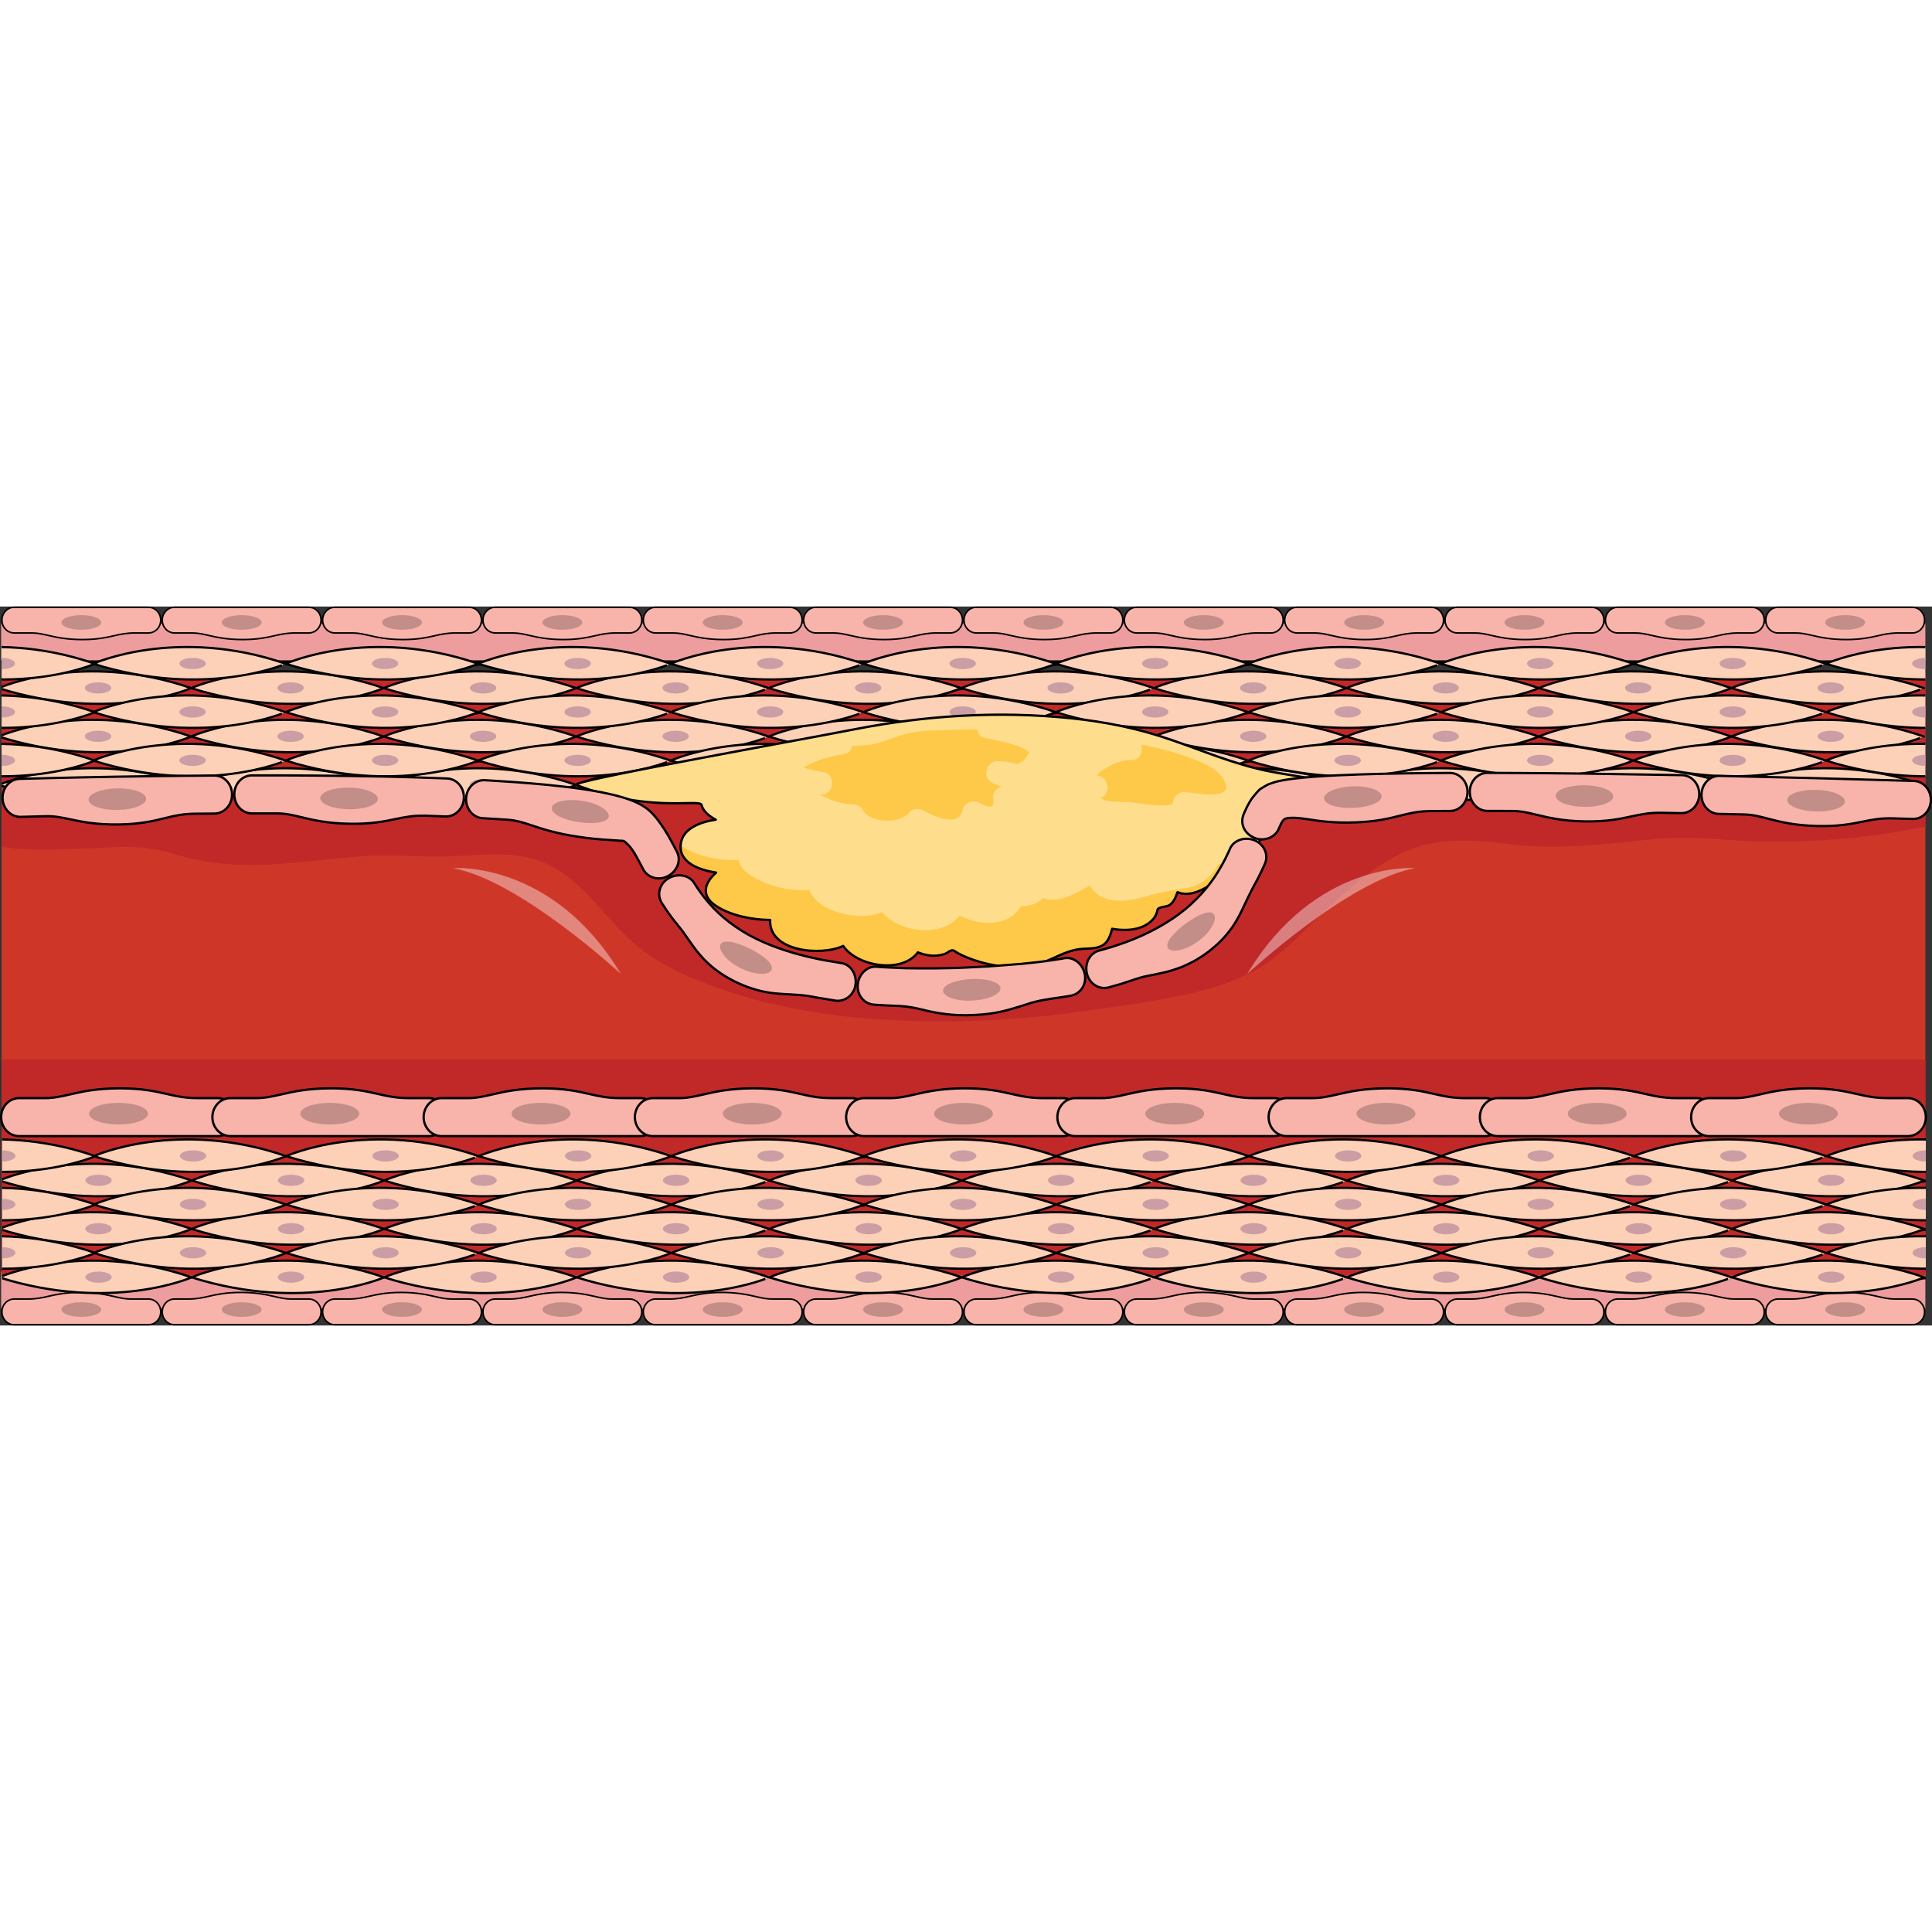<?xml version="1.0" encoding="utf-8"?>
<!-- Created by: Science Figures, www.sciencefigures.org, Generator: Science Figures Editor -->
<!DOCTYPE svg PUBLIC "-//W3C//DTD SVG 1.1//EN" "http://www.w3.org/Graphics/SVG/1.1/DTD/svg11.dtd">
<svg version="1.1" id="Layer_1" xmlns="http://www.w3.org/2000/svg" xmlns:xlink="http://www.w3.org/1999/xlink" 
	 width="800px" height="800px" viewBox="0 0 396.325 147.488" enable-background="new 0 0 396.325 147.488"
	 xml:space="preserve">
<rect x="0" y="0" width="396.325" height="147.488" fill="#333333" stroke="none"/>
<g>
	<rect x="0.235" y="3.469" fill="#ED9D9D" width="394.728" height="7.808"/>
	<rect x="0.235" y="136.211" fill="#ED9D9D" width="394.728" height="7.809"/>
	
		<line fill="#F8B4AA" stroke="#000000" stroke-width="0.47" stroke-miterlimit="10" x1="394.962" y1="11.277" x2="0.235" y2="11.277"/>
	<g>
		<line fill="#F8B4AA" x1="0.235" y1="3.469" x2="394.962" y2="3.469"/>
		<g>
			<g>
				<g>
					<g>
						<path fill="#F8B4AA" stroke="#000000" stroke-width="0.317" stroke-miterlimit="10" d="M30.474,5.424h-2.762
							c-1.801,0-2.955,0.263-4.292,0.566c-1.627,0.37-3.472,0.789-6.552,0.789c-3.248,0-5.314-0.473-6.974-0.853
							c-1.228-0.28-2.197-0.502-3.432-0.502H2.891c-1.378,0-2.497-1.178-2.497-2.633c0-1.454,1.119-2.633,2.497-2.633h27.583
							c1.379,0,2.497,1.179,2.497,2.633C32.97,4.246,31.853,5.424,30.474,5.424z"/>
						<ellipse fill="#C28E87" cx="16.682" cy="3.271" rx="4.087" ry="1.498"/>
					</g>
				</g>
				<g>
					<g>
						<path fill="#F8B4AA" stroke="#000000" stroke-width="0.317" stroke-miterlimit="10" d="M63.368,5.424h-2.762
							c-1.801,0-2.955,0.263-4.292,0.566c-1.626,0.37-3.471,0.789-6.552,0.789c-3.248,0-5.314-0.473-6.973-0.853
							c-1.228-0.28-2.197-0.502-3.432-0.502h-3.572c-1.378,0-2.497-1.178-2.497-2.633c0-1.454,1.119-2.633,2.497-2.633h27.583
							c1.379,0,2.497,1.179,2.497,2.633C65.864,4.246,64.747,5.424,63.368,5.424z"/>
						<ellipse fill="#C28E87" cx="49.576" cy="3.271" rx="4.087" ry="1.498"/>
					</g>
				</g>
				<g>
					<g>
						<path fill="#F8B4AA" stroke="#000000" stroke-width="0.317" stroke-miterlimit="10" d="M96.262,5.424H93.5
							c-1.801,0-2.955,0.263-4.292,0.566c-1.627,0.37-3.471,0.789-6.552,0.789c-3.248,0-5.314-0.473-6.973-0.853
							c-1.228-0.28-2.197-0.502-3.433-0.502h-3.572c-1.378,0-2.497-1.178-2.497-2.633c0-1.454,1.119-2.633,2.497-2.633h27.583
							c1.379,0,2.497,1.179,2.497,2.633C98.758,4.246,97.641,5.424,96.262,5.424z"/>
						<ellipse fill="#C28E87" cx="82.47" cy="3.271" rx="4.087" ry="1.498"/>
					</g>
				</g>
				<g>
					<g>
						<path fill="#F8B4AA" stroke="#000000" stroke-width="0.317" stroke-miterlimit="10" d="M129.156,5.424h-2.762
							c-1.801,0-2.955,0.263-4.292,0.566c-1.627,0.37-3.471,0.789-6.552,0.789c-3.248,0-5.314-0.473-6.973-0.853
							c-1.228-0.28-2.197-0.502-3.433-0.502h-3.572c-1.378,0-2.497-1.178-2.497-2.633c0-1.454,1.119-2.633,2.497-2.633h27.583
							c1.379,0,2.497,1.179,2.497,2.633C131.652,4.246,130.535,5.424,129.156,5.424z"/>
						<ellipse fill="#C28E87" cx="115.364" cy="3.271" rx="4.087" ry="1.498"/>
					</g>
				</g>
				<g>
					<g>
						<path fill="#F8B4AA" stroke="#000000" stroke-width="0.317" stroke-miterlimit="10" d="M162.05,5.424h-2.762
							c-1.801,0-2.955,0.263-4.292,0.566c-1.627,0.37-3.471,0.789-6.552,0.789c-3.248,0-5.314-0.473-6.973-0.853
							c-1.228-0.28-2.197-0.502-3.433-0.502h-3.572c-1.378,0-2.497-1.178-2.497-2.633c0-1.454,1.119-2.633,2.497-2.633h27.583
							c1.379,0,2.497,1.179,2.497,2.633C164.546,4.246,163.429,5.424,162.05,5.424z"/>
						<ellipse fill="#C28E87" cx="148.258" cy="3.271" rx="4.087" ry="1.498"/>
					</g>
				</g>
				<g>
					<g>
						<path fill="#F8B4AA" stroke="#000000" stroke-width="0.317" stroke-miterlimit="10" d="M194.944,5.424h-2.762
							c-1.801,0-2.955,0.263-4.292,0.566c-1.627,0.37-3.471,0.789-6.552,0.789c-3.248,0-5.314-0.473-6.973-0.853
							c-1.228-0.28-2.197-0.502-3.433-0.502h-3.572c-1.378,0-2.498-1.178-2.498-2.633c0-1.454,1.119-2.633,2.498-2.633h27.583
							c1.379,0,2.497,1.179,2.497,2.633C197.44,4.246,196.323,5.424,194.944,5.424z"/>
						<ellipse fill="#C28E87" cx="181.152" cy="3.271" rx="4.087" ry="1.498"/>
					</g>
				</g>
				<g>
					<g>
						<path fill="#F8B4AA" stroke="#000000" stroke-width="0.317" stroke-miterlimit="10" d="M227.837,5.424h-2.762
							c-1.801,0-2.955,0.263-4.291,0.566c-1.627,0.37-3.472,0.789-6.553,0.789c-3.248,0-5.313-0.473-6.973-0.853
							c-1.229-0.28-2.197-0.502-3.433-0.502h-3.571c-1.379,0-2.498-1.178-2.498-2.633c0-1.454,1.119-2.633,2.498-2.633h27.582
							c1.379,0,2.496,1.179,2.496,2.633C230.333,4.246,229.216,5.424,227.837,5.424z"/>
						<ellipse fill="#C28E87" cx="214.046" cy="3.271" rx="4.087" ry="1.498"/>
					</g>
				</g>
				<g>
					<g>
						<path fill="#F8B4AA" stroke="#000000" stroke-width="0.317" stroke-miterlimit="10" d="M260.732,5.424h-2.762
							c-1.801,0-2.955,0.263-4.292,0.566c-1.627,0.37-3.472,0.789-6.552,0.789c-3.248,0-5.314-0.473-6.974-0.853
							c-1.228-0.28-2.196-0.502-3.433-0.502h-3.571c-1.379,0-2.497-1.178-2.497-2.633c0-1.454,1.118-2.633,2.497-2.633h27.583
							c1.379,0,2.496,1.179,2.496,2.633C263.228,4.246,262.111,5.424,260.732,5.424z"/>
						<ellipse fill="#C28E87" cx="246.94" cy="3.271" rx="4.087" ry="1.498"/>
					</g>
				</g>
				<g>
					<g>
						<path fill="#F8B4AA" stroke="#000000" stroke-width="0.317" stroke-miterlimit="10" d="M293.626,5.424h-2.762
							c-1.803,0-2.955,0.263-4.293,0.566c-1.627,0.37-3.471,0.789-6.551,0.789c-3.248,0-5.314-0.473-6.975-0.853
							c-1.227-0.28-2.195-0.502-3.432-0.502h-3.572c-1.379,0-2.496-1.178-2.496-2.633c0-1.454,1.117-2.633,2.496-2.633h27.584
							c1.379,0,2.496,1.179,2.496,2.633C296.123,4.246,295.005,5.424,293.626,5.424z"/>
						<ellipse fill="#C28E87" cx="279.834" cy="3.271" rx="4.087" ry="1.498"/>
					</g>
				</g>
				<g>
					<g>
						<path fill="#F8B4AA" stroke="#000000" stroke-width="0.317" stroke-miterlimit="10" d="M326.519,5.424h-2.762
							c-1.801,0-2.955,0.263-4.291,0.566c-1.627,0.37-3.471,0.789-6.553,0.789c-3.248,0-5.313-0.473-6.973-0.853
							c-1.229-0.28-2.197-0.502-3.432-0.502h-3.572c-1.379,0-2.498-1.178-2.498-2.633c0-1.454,1.119-2.633,2.498-2.633h27.582
							c1.381,0,2.498,1.179,2.498,2.633C329.017,4.246,327.9,5.424,326.519,5.424z"/>
						<ellipse fill="#C28E87" cx="312.729" cy="3.271" rx="4.087" ry="1.498"/>
					</g>
				</g>
				<g>
					<g>
						<path fill="#F8B4AA" stroke="#000000" stroke-width="0.317" stroke-miterlimit="10" d="M359.414,5.424h-2.762
							c-1.801,0-2.955,0.263-4.291,0.566c-1.627,0.37-3.473,0.789-6.553,0.789c-3.248,0-5.314-0.473-6.973-0.853
							c-1.229-0.28-2.197-0.502-3.434-0.502h-3.57c-1.379,0-2.498-1.178-2.498-2.633c0-1.454,1.119-2.633,2.498-2.633h27.582
							c1.379,0,2.496,1.179,2.496,2.633C361.91,4.246,360.792,5.424,359.414,5.424z"/>
						<ellipse fill="#C28E87" cx="345.622" cy="3.271" rx="4.087" ry="1.498"/>
					</g>
				</g>
				<g>
					<g>
						<path fill="#F8B4AA" stroke="#000000" stroke-width="0.317" stroke-miterlimit="10" d="M392.308,5.424h-2.762
							c-1.801,0-2.955,0.263-4.293,0.566c-1.627,0.37-3.471,0.789-6.551,0.789c-3.248,0-5.314-0.473-6.973-0.853
							c-1.229-0.28-2.197-0.502-3.434-0.502h-3.572c-1.377,0-2.496-1.178-2.496-2.633c0-1.454,1.119-2.633,2.496-2.633h27.584
							c1.379,0,2.496,1.179,2.496,2.633C394.804,4.246,393.687,5.424,392.308,5.424z"/>
						<ellipse fill="#C28E87" cx="378.516" cy="3.271" rx="4.087" ry="1.498"/>
					</g>
				</g>
			</g>
		</g>
	</g>
	<g>
		<line fill="#F8B4AA" x1="394.962" y1="144.02" x2="0.235" y2="144.02"/>
		<g>
			<g>
				<g>
					<g>
						<path fill="#F8B4AA" stroke="#000000" stroke-width="0.317" stroke-miterlimit="10" d="M364.724,142.063h2.762
							c1.801,0,2.955-0.262,4.291-0.565c1.627-0.37,3.473-0.789,6.553-0.789c3.248,0,5.314,0.474,6.973,0.853
							c1.229,0.28,2.197,0.502,3.434,0.502h3.57c1.379,0,2.498,1.179,2.498,2.633s-1.119,2.634-2.498,2.634h-27.582
							c-1.379,0-2.496-1.18-2.496-2.634S363.345,142.063,364.724,142.063z"/>
						<ellipse fill="#C28E87" cx="378.516" cy="144.218" rx="4.087" ry="1.497"/>
					</g>
				</g>
				<g>
					<g>
						<path fill="#F8B4AA" stroke="#000000" stroke-width="0.317" stroke-miterlimit="10" d="M331.83,142.063h2.762
							c1.801,0,2.955-0.262,4.293-0.565c1.627-0.37,3.471-0.789,6.551-0.789c3.248,0,5.314,0.474,6.975,0.853
							c1.227,0.28,2.195,0.502,3.432,0.502h3.572c1.379,0,2.496,1.179,2.496,2.633s-1.117,2.634-2.496,2.634H331.83
							c-1.379,0-2.496-1.18-2.496-2.634S330.451,142.063,331.83,142.063z"/>
						<ellipse fill="#C28E87" cx="345.622" cy="144.218" rx="4.087" ry="1.497"/>
					</g>
				</g>
				<g>
					<g>
						<path fill="#F8B4AA" stroke="#000000" stroke-width="0.317" stroke-miterlimit="10" d="M298.937,142.063h2.762
							c1.801,0,2.953-0.262,4.291-0.565c1.627-0.37,3.471-0.789,6.551-0.789c3.248,0,5.314,0.474,6.975,0.853
							c1.229,0.28,2.197,0.502,3.432,0.502h3.572c1.379,0,2.498,1.179,2.498,2.633s-1.119,2.634-2.498,2.634h-27.582
							c-1.381,0-2.498-1.18-2.498-2.634S297.556,142.063,298.937,142.063z"/>
						<ellipse fill="#C28E87" cx="312.727" cy="144.218" rx="4.087" ry="1.497"/>
					</g>
				</g>
				<g>
					<g>
						<path fill="#F8B4AA" stroke="#000000" stroke-width="0.317" stroke-miterlimit="10" d="M266.042,142.063h2.762
							c1.801,0,2.955-0.262,4.291-0.565c1.627-0.37,3.471-0.789,6.553-0.789c3.248,0,5.314,0.474,6.973,0.853
							c1.229,0.28,2.197,0.502,3.432,0.502h3.572c1.379,0,2.498,1.179,2.498,2.633s-1.119,2.634-2.498,2.634h-27.582
							c-1.379,0-2.496-1.18-2.496-2.634S264.664,142.063,266.042,142.063z"/>
						<ellipse fill="#C28E87" cx="279.833" cy="144.218" rx="4.088" ry="1.497"/>
					</g>
				</g>
				<g>
					<g>
						<path fill="#F8B4AA" stroke="#000000" stroke-width="0.317" stroke-miterlimit="10" d="M233.148,142.063h2.762
							c1.801,0,2.955-0.262,4.292-0.565c1.627-0.37,3.472-0.789,6.552-0.789c3.248,0,5.314,0.474,6.973,0.853
							c1.229,0.28,2.197,0.502,3.434,0.502h3.571c1.378,0,2.497,1.179,2.497,2.633s-1.119,2.634-2.497,2.634h-27.583
							c-1.379,0-2.496-1.18-2.496-2.634S231.769,142.063,233.148,142.063z"/>
						<ellipse fill="#C28E87" cx="246.94" cy="144.218" rx="4.087" ry="1.497"/>
					</g>
				</g>
				<g>
					<g>
						<path fill="#F8B4AA" stroke="#000000" stroke-width="0.317" stroke-miterlimit="10" d="M200.253,142.063h2.762
							c1.802,0,2.955-0.262,4.293-0.565c1.627-0.37,3.471-0.789,6.551-0.789c3.248,0,5.314,0.474,6.974,0.853
							c1.228,0.28,2.197,0.502,3.433,0.502h3.572c1.379,0,2.496,1.179,2.496,2.633s-1.117,2.634-2.496,2.634h-27.584
							c-1.379,0-2.496-1.18-2.496-2.634S198.875,142.063,200.253,142.063z"/>
						<ellipse fill="#C28E87" cx="214.045" cy="144.218" rx="4.087" ry="1.497"/>
					</g>
				</g>
				<g>
					<g>
						<path fill="#F8B4AA" stroke="#000000" stroke-width="0.317" stroke-miterlimit="10" d="M167.36,142.063h2.762
							c1.801,0,2.955-0.262,4.292-0.565c1.627-0.37,3.471-0.789,6.552-0.789c3.248,0,5.314,0.474,6.973,0.853
							c1.229,0.28,2.197,0.502,3.433,0.502h3.572c1.379,0,2.498,1.179,2.498,2.633s-1.119,2.634-2.498,2.634H167.36
							c-1.38,0-2.497-1.18-2.497-2.634S165.98,142.063,167.36,142.063z"/>
						<ellipse fill="#C28E87" cx="181.152" cy="144.218" rx="4.087" ry="1.497"/>
					</g>
				</g>
				<g>
					<g>
						<path fill="#F8B4AA" stroke="#000000" stroke-width="0.317" stroke-miterlimit="10" d="M134.466,142.063h2.762
							c1.801,0,2.955-0.262,4.292-0.565c1.627-0.37,3.471-0.789,6.552-0.789c3.248,0,5.314,0.474,6.974,0.853
							c1.228,0.28,2.197,0.502,3.432,0.502h3.572c1.379,0,2.498,1.179,2.498,2.633s-1.119,2.634-2.498,2.634h-27.583
							c-1.379,0-2.497-1.18-2.497-2.634S133.087,142.063,134.466,142.063z"/>
						<ellipse fill="#C28E87" cx="148.258" cy="144.218" rx="4.087" ry="1.497"/>
					</g>
				</g>
				<g>
					<g>
						<path fill="#F8B4AA" stroke="#000000" stroke-width="0.317" stroke-miterlimit="10" d="M101.572,142.063h2.762
							c1.801,0,2.955-0.262,4.292-0.565c1.627-0.37,3.471-0.789,6.552-0.789c3.248,0,5.314,0.474,6.974,0.853
							c1.228,0.28,2.197,0.502,3.432,0.502h3.572c1.379,0,2.498,1.179,2.498,2.633s-1.119,2.634-2.498,2.634h-27.583
							c-1.379,0-2.497-1.18-2.497-2.634S100.193,142.063,101.572,142.063z"/>
						<ellipse fill="#C28E87" cx="115.364" cy="144.218" rx="4.087" ry="1.497"/>
					</g>
				</g>
				<g>
					<g>
						<path fill="#F8B4AA" stroke="#000000" stroke-width="0.317" stroke-miterlimit="10" d="M68.678,142.063h2.762
							c1.801,0,2.955-0.262,4.292-0.565c1.627-0.37,3.471-0.789,6.552-0.789c3.248,0,5.314,0.474,6.974,0.853
							c1.228,0.28,2.197,0.502,3.432,0.502h3.572c1.379,0,2.498,1.179,2.498,2.633s-1.119,2.634-2.498,2.634H68.678
							c-1.379,0-2.497-1.18-2.497-2.634S67.299,142.063,68.678,142.063z"/>
						<ellipse fill="#C28E87" cx="82.469" cy="144.218" rx="4.087" ry="1.497"/>
					</g>
				</g>
				<g>
					<g>
						<path fill="#F8B4AA" stroke="#000000" stroke-width="0.317" stroke-miterlimit="10" d="M35.784,142.063h2.762
							c1.801,0,2.955-0.262,4.292-0.565c1.627-0.37,3.471-0.789,6.552-0.789c3.248,0,5.314,0.474,6.974,0.853
							c1.228,0.28,2.197,0.502,3.432,0.502h3.572c1.379,0,2.498,1.179,2.498,2.633s-1.119,2.634-2.498,2.634H35.784
							c-1.379,0-2.497-1.18-2.497-2.634S34.405,142.063,35.784,142.063z"/>
						<ellipse fill="#C28E87" cx="49.575" cy="144.218" rx="4.087" ry="1.497"/>
					</g>
				</g>
				<g>
					<g>
						<path fill="#F8B4AA" stroke="#000000" stroke-width="0.317" stroke-miterlimit="10" d="M2.89,142.063h2.762
							c1.801,0,2.955-0.262,4.292-0.565c1.627-0.37,3.472-0.789,6.552-0.789c3.248,0,5.314,0.474,6.974,0.853
							c1.228,0.28,2.197,0.502,3.432,0.502h3.572c1.379,0,2.498,1.179,2.498,2.633s-1.119,2.634-2.498,2.634H2.89
							c-1.379,0-2.497-1.18-2.497-2.634S1.511,142.063,2.89,142.063z"/>
						<ellipse fill="#C28E87" cx="16.681" cy="144.218" rx="4.087" ry="1.497"/>
					</g>
				</g>
			</g>
		</g>
	</g>
	
		<line fill="#F8B4AA" stroke="#000000" stroke-width="0.47" stroke-miterlimit="10" x1="0.235" y1="136.211" x2="394.962" y2="136.211"/>
	<rect x="0.331" y="13.642" fill="#CE3728" width="394.631" height="123.601"/>
	<path fill="#C12929" d="M1.918,49.502c1.867,0.273,3.775,0.33,5.66,0.344c4.85,0.035,9.647-0.184,14.49-0.423
		c3.024-0.149,6.042-0.171,9.044,0.277c2.961,0.442,5.72,1.514,8.635,2.143c5.745,1.239,11.604,1.376,17.452,0.977
		c6.002-0.41,11.966-1.249,17.97-1.636c5.528-0.355,10.977,0.261,16.484,0.095c5.153-0.155,10.373-0.852,15.499,0.019
		c4.918,0.835,8.761,3.325,12.303,6.752c4.386,4.243,8.129,9.56,13.156,13.085c4.718,3.307,10.286,5.666,15.72,7.509
		c11.833,4.014,24.301,5.839,36.759,6.311c12.219,0.464,24.521-0.159,36.632-1.857c6.554-0.919,13.172-1.787,19.657-3.107
		c6.564-1.337,13.469-3.221,18.994-7.17c5.114-3.656,9.146-8.604,13.907-12.681c4.635-3.968,9.281-8.084,15.063-10.292
		c6.832-2.608,13.602-1.92,20.682-1.04c7.541,0.938,15.016,0.361,22.547-0.388c3.895-0.388,7.834-0.894,11.75-0.969
		c3.582-0.069,7.143,0.211,10.711,0.468c7.594,0.547,15.248,0.375,22.832-0.267c5.756-0.487,11.443-1.359,17.098-2.467V13.642H0.331
		v35.611C0.922,49.367,1.49,49.44,1.918,49.502z"/>
	<rect x="0.331" y="92.88" fill="#C12929" width="394.631" height="44.362"/>
	<g>
		<defs>
			<rect id="SVGID_1_" x="0.331" y="7.635" width="394.631" height="32.733"/>
		</defs>
		<clipPath id="SVGID_2_">
			<use xlink:href="#SVGID_1_"  overflow="visible"/>
		</clipPath>
		<g clip-path="url(#SVGID_2_)">
			<g>
				<path fill="#FCD1B7" stroke="#000000" stroke-width="0.458" stroke-linecap="round" stroke-miterlimit="10" d="M-0.275,16.738
					c0,0,17.115-7.719,39.495,0C39.22,16.738,22.764,24.002-0.275,16.738z"/>
				<ellipse fill="#CA9EA4" cx="20.113" cy="16.696" rx="2.706" ry="1.147"/>
			</g>
			<g>
				<path fill="#FCD1B7" stroke="#000000" stroke-width="0.458" stroke-linecap="round" stroke-miterlimit="10" d="M39.22,16.738
					c0,0,17.114-7.719,39.494,0C78.714,16.738,62.259,24.002,39.22,16.738z"/>
				<ellipse fill="#CA9EA4" cx="59.607" cy="16.696" rx="2.706" ry="1.147"/>
			</g>
			<g>
				<path fill="#FCD1B7" stroke="#000000" stroke-width="0.458" stroke-linecap="round" stroke-miterlimit="10" d="M78.714,16.738
					c0,0,17.115-7.719,39.495,0C118.209,16.738,101.752,24.002,78.714,16.738z"/>
				<ellipse fill="#CA9EA4" cx="99.101" cy="16.696" rx="2.706" ry="1.147"/>
			</g>
			<g>
				<path fill="#FCD1B7" stroke="#000000" stroke-width="0.458" stroke-linecap="round" stroke-miterlimit="10" d="M118.209,16.738
					c0,0,17.115-7.719,39.494,0C157.703,16.738,141.248,24.002,118.209,16.738z"/>
				<ellipse fill="#CA9EA4" cx="138.596" cy="16.696" rx="2.706" ry="1.147"/>
			</g>
			<g>
				<path fill="#FCD1B7" stroke="#000000" stroke-width="0.458" stroke-linecap="round" stroke-miterlimit="10" d="M157.703,16.738
					c0,0,17.115-7.719,39.495,0C197.198,16.738,180.742,24.002,157.703,16.738z"/>
				<ellipse fill="#CA9EA4" cx="178.09" cy="16.696" rx="2.706" ry="1.147"/>
			</g>
			<g>
				<path fill="#FCD1B7" stroke="#000000" stroke-width="0.458" stroke-linecap="round" stroke-miterlimit="10" d="M197.198,16.738
					c0,0,17.116-7.719,39.494,0C236.692,16.738,220.237,24.002,197.198,16.738z"/>
				<ellipse fill="#CA9EA4" cx="217.584" cy="16.696" rx="2.706" ry="1.147"/>
			</g>
			<g>
				<path fill="#FCD1B7" stroke="#000000" stroke-width="0.458" stroke-linecap="round" stroke-miterlimit="10" d="M236.692,16.738
					c0,0,17.116-7.719,39.495,0C276.187,16.738,259.732,24.002,236.692,16.738z"/>
				<ellipse fill="#CA9EA4" cx="257.08" cy="16.696" rx="2.706" ry="1.147"/>
			</g>
			<g>
				<path fill="#FCD1B7" stroke="#000000" stroke-width="0.458" stroke-linecap="round" stroke-miterlimit="10" d="M276.187,16.738
					c0,0,17.115-7.719,39.494,0C315.681,16.738,299.224,24.002,276.187,16.738z"/>
				<ellipse fill="#CA9EA4" cx="296.574" cy="16.696" rx="2.705" ry="1.147"/>
			</g>
			<g>
				<path fill="#FCD1B7" stroke="#000000" stroke-width="0.458" stroke-linecap="round" stroke-miterlimit="10" d="M315.681,16.738
					c0,0,17.115-7.719,39.494,0C355.175,16.738,338.72,24.002,315.681,16.738z"/>
				<ellipse fill="#CA9EA4" cx="336.068" cy="16.696" rx="2.705" ry="1.147"/>
			</g>
			<g>
				<path fill="#FCD1B7" stroke="#000000" stroke-width="0.458" stroke-linecap="round" stroke-miterlimit="10" d="M355.175,16.738
					c0,0,17.115-7.719,39.494,0C394.669,16.738,378.214,24.002,355.175,16.738z"/>
				<ellipse fill="#CA9EA4" cx="375.562" cy="16.696" rx="2.705" ry="1.147"/>
			</g>
			<g>
				<path fill="#FCD1B7" stroke="#000000" stroke-width="0.458" stroke-linecap="round" stroke-miterlimit="10" d="M19.116,11.74
					c0,0,17.115-7.719,39.494,0C58.61,11.74,42.155,19.003,19.116,11.74z"/>
				<ellipse fill="#CA9EA4" cx="39.503" cy="11.696" rx="2.706" ry="1.148"/>
			</g>
			<g>
				<path fill="#FCD1B7" stroke="#000000" stroke-width="0.458" stroke-linecap="round" stroke-miterlimit="10" d="M-20.022,11.74
					c0,0,17.115-7.719,39.495,0C19.473,11.74,3.017,19.003-20.022,11.74z"/>
				<ellipse fill="#CA9EA4" cx="0.365" cy="11.696" rx="2.706" ry="1.148"/>
			</g>
			<g>
				<path fill="#FCD1B7" stroke="#000000" stroke-width="0.458" stroke-linecap="round" stroke-miterlimit="10" d="M58.61,11.74
					c0,0,17.116-7.719,39.495,0C98.104,11.74,81.649,19.003,58.61,11.74z"/>
				<ellipse fill="#CA9EA4" cx="78.997" cy="11.696" rx="2.705" ry="1.148"/>
			</g>
			<g>
				<path fill="#FCD1B7" stroke="#000000" stroke-width="0.458" stroke-linecap="round" stroke-miterlimit="10" d="M98.104,11.74
					c0,0,17.115-7.719,39.495,0C137.6,11.74,121.143,19.003,98.104,11.74z"/>
				<ellipse fill="#CA9EA4" cx="118.492" cy="11.696" rx="2.706" ry="1.148"/>
			</g>
			<g>
				<path fill="#FCD1B7" stroke="#000000" stroke-width="0.458" stroke-linecap="round" stroke-miterlimit="10" d="M137.6,11.74
					c0,0,17.115-7.719,39.494,0C177.094,11.74,160.639,19.003,137.6,11.74z"/>
				<ellipse fill="#CA9EA4" cx="157.987" cy="11.696" rx="2.706" ry="1.148"/>
			</g>
			<g>
				<path fill="#FCD1B7" stroke="#000000" stroke-width="0.458" stroke-linecap="round" stroke-miterlimit="10" d="M177.094,11.74
					c0,0,17.115-7.719,39.494,0C216.587,11.74,200.132,19.003,177.094,11.74z"/>
				<ellipse fill="#CA9EA4" cx="197.481" cy="11.696" rx="2.706" ry="1.148"/>
			</g>
			<g>
				<path fill="#FCD1B7" stroke="#000000" stroke-width="0.458" stroke-linecap="round" stroke-miterlimit="10" d="M216.587,11.74
					c0,0,17.115-7.719,39.496,0C256.083,11.74,239.626,19.003,216.587,11.74z"/>
				<ellipse fill="#CA9EA4" cx="236.975" cy="11.696" rx="2.706" ry="1.148"/>
			</g>
			<g>
				<path fill="#FCD1B7" stroke="#000000" stroke-width="0.458" stroke-linecap="round" stroke-miterlimit="10" d="M256.083,11.74
					c0,0,17.113-7.719,39.494,0C295.578,11.74,279.121,19.003,256.083,11.74z"/>
				<ellipse fill="#CA9EA4" cx="276.469" cy="11.696" rx="2.706" ry="1.148"/>
			</g>
			<g>
				<path fill="#FCD1B7" stroke="#000000" stroke-width="0.458" stroke-linecap="round" stroke-miterlimit="10" d="M295.578,11.74
					c0,0,17.113-7.719,39.494,0C335.072,11.74,318.617,19.003,295.578,11.74z"/>
				<ellipse fill="#CA9EA4" cx="315.964" cy="11.696" rx="2.705" ry="1.148"/>
			</g>
			<g>
				<path fill="#FCD1B7" stroke="#000000" stroke-width="0.458" stroke-linecap="round" stroke-miterlimit="10" d="M335.072,11.74
					c0,0,17.115-7.719,39.494,0C374.566,11.74,358.111,19.003,335.072,11.74z"/>
				<ellipse fill="#CA9EA4" cx="355.458" cy="11.696" rx="2.707" ry="1.148"/>
			</g>
			<g>
				<path fill="#FCD1B7" stroke="#000000" stroke-width="0.458" stroke-linecap="round" stroke-miterlimit="10" d="M374.566,11.74
					c0,0,17.115-7.719,39.494,0C414.06,11.74,397.605,19.003,374.566,11.74z"/>
				<ellipse fill="#CA9EA4" cx="394.954" cy="11.696" rx="2.706" ry="1.148"/>
			</g>
			<g>
				<path fill="#FCD1B7" stroke="#000000" stroke-width="0.458" stroke-linecap="round" stroke-miterlimit="10" d="M-0.275,26.671
					c0,0,17.115-7.719,39.495,0C39.22,26.671,22.764,33.935-0.275,26.671z"/>
				<ellipse fill="#CA9EA4" cx="20.113" cy="26.628" rx="2.706" ry="1.148"/>
			</g>
			<g>
				<path fill="#FCD1B7" stroke="#000000" stroke-width="0.458" stroke-linecap="round" stroke-miterlimit="10" d="M39.22,26.671
					c0,0,17.114-7.719,39.494,0C78.714,26.671,62.259,33.935,39.22,26.671z"/>
				<ellipse fill="#CA9EA4" cx="59.607" cy="26.628" rx="2.706" ry="1.148"/>
			</g>
			<g>
				<path fill="#FCD1B7" stroke="#000000" stroke-width="0.458" stroke-linecap="round" stroke-miterlimit="10" d="M78.714,26.671
					c0,0,17.115-7.719,39.495,0C118.209,26.671,101.752,33.935,78.714,26.671z"/>
				<ellipse fill="#CA9EA4" cx="99.101" cy="26.628" rx="2.706" ry="1.148"/>
			</g>
			<g>
				<path fill="#FCD1B7" stroke="#000000" stroke-width="0.458" stroke-linecap="round" stroke-miterlimit="10" d="M118.209,26.671
					c0,0,17.115-7.719,39.494,0C157.703,26.671,141.248,33.935,118.209,26.671z"/>
				<ellipse fill="#CA9EA4" cx="138.596" cy="26.628" rx="2.706" ry="1.148"/>
			</g>
			<g>
				<path fill="#FCD1B7" stroke="#000000" stroke-width="0.458" stroke-linecap="round" stroke-miterlimit="10" d="M157.703,26.671
					c0,0,17.115-7.719,39.495,0C197.198,26.671,180.742,33.935,157.703,26.671z"/>
				<ellipse fill="#CA9EA4" cx="178.09" cy="26.628" rx="2.706" ry="1.148"/>
			</g>
			<g>
				<path fill="#FCD1B7" stroke="#000000" stroke-width="0.458" stroke-linecap="round" stroke-miterlimit="10" d="M197.198,26.671
					c0,0,17.116-7.719,39.494,0C236.692,26.671,220.237,33.935,197.198,26.671z"/>
				<ellipse fill="#CA9EA4" cx="217.584" cy="26.628" rx="2.706" ry="1.148"/>
			</g>
			<g>
				<path fill="#FCD1B7" stroke="#000000" stroke-width="0.458" stroke-linecap="round" stroke-miterlimit="10" d="M236.692,26.671
					c0,0,17.116-7.719,39.495,0C276.187,26.671,259.732,33.935,236.692,26.671z"/>
				<ellipse fill="#CA9EA4" cx="257.08" cy="26.628" rx="2.706" ry="1.148"/>
			</g>
			<g>
				<path fill="#FCD1B7" stroke="#000000" stroke-width="0.458" stroke-linecap="round" stroke-miterlimit="10" d="M276.187,26.671
					c0,0,17.115-7.719,39.494,0C315.681,26.671,299.224,33.935,276.187,26.671z"/>
				<ellipse fill="#CA9EA4" cx="296.574" cy="26.628" rx="2.705" ry="1.148"/>
			</g>
			<g>
				<path fill="#FCD1B7" stroke="#000000" stroke-width="0.458" stroke-linecap="round" stroke-miterlimit="10" d="M315.681,26.671
					c0,0,17.115-7.719,39.494,0C355.175,26.671,338.72,33.935,315.681,26.671z"/>
				<ellipse fill="#CA9EA4" cx="336.068" cy="26.628" rx="2.705" ry="1.148"/>
			</g>
			<g>
				<path fill="#FCD1B7" stroke="#000000" stroke-width="0.458" stroke-linecap="round" stroke-miterlimit="10" d="M355.175,26.671
					c0,0,17.115-7.719,39.494,0C394.669,26.671,378.214,33.935,355.175,26.671z"/>
				<ellipse fill="#CA9EA4" cx="375.562" cy="26.628" rx="2.705" ry="1.148"/>
			</g>
			<g>
				<path fill="#FCD1B7" stroke="#000000" stroke-width="0.458" stroke-linecap="round" stroke-miterlimit="10" d="M19.116,21.671
					c0,0,17.115-7.719,39.494,0C58.61,21.671,42.155,28.936,19.116,21.671z"/>
				<ellipse fill="#CA9EA4" cx="39.503" cy="21.629" rx="2.706" ry="1.147"/>
			</g>
			<g>
				<path fill="#FCD1B7" stroke="#000000" stroke-width="0.458" stroke-linecap="round" stroke-miterlimit="10" d="M-20.022,21.671
					c0,0,17.115-7.719,39.495,0C19.473,21.671,3.017,28.936-20.022,21.671z"/>
				<ellipse fill="#CA9EA4" cx="0.365" cy="21.629" rx="2.706" ry="1.147"/>
			</g>
			<g>
				<path fill="#FCD1B7" stroke="#000000" stroke-width="0.458" stroke-linecap="round" stroke-miterlimit="10" d="M58.61,21.671
					c0,0,17.116-7.719,39.495,0C98.104,21.671,81.649,28.936,58.61,21.671z"/>
				<ellipse fill="#CA9EA4" cx="78.997" cy="21.629" rx="2.705" ry="1.147"/>
			</g>
			<g>
				<path fill="#FCD1B7" stroke="#000000" stroke-width="0.458" stroke-linecap="round" stroke-miterlimit="10" d="M98.104,21.671
					c0,0,17.115-7.719,39.495,0C137.6,21.671,121.143,28.936,98.104,21.671z"/>
				<ellipse fill="#CA9EA4" cx="118.492" cy="21.629" rx="2.706" ry="1.147"/>
			</g>
			<g>
				<path fill="#FCD1B7" stroke="#000000" stroke-width="0.458" stroke-linecap="round" stroke-miterlimit="10" d="M137.6,21.671
					c0,0,17.115-7.719,39.494,0C177.094,21.671,160.639,28.936,137.6,21.671z"/>
				<ellipse fill="#CA9EA4" cx="157.987" cy="21.629" rx="2.706" ry="1.147"/>
			</g>
			<g>
				<path fill="#FCD1B7" stroke="#000000" stroke-width="0.458" stroke-linecap="round" stroke-miterlimit="10" d="M177.094,21.671
					c0,0,17.115-7.719,39.494,0C216.587,21.671,200.132,28.936,177.094,21.671z"/>
				<ellipse fill="#CA9EA4" cx="197.481" cy="21.629" rx="2.706" ry="1.147"/>
			</g>
			<g>
				<path fill="#FCD1B7" stroke="#000000" stroke-width="0.458" stroke-linecap="round" stroke-miterlimit="10" d="M216.587,21.671
					c0,0,17.115-7.719,39.496,0C256.083,21.671,239.626,28.936,216.587,21.671z"/>
				<ellipse fill="#CA9EA4" cx="236.975" cy="21.629" rx="2.706" ry="1.147"/>
			</g>
			<g>
				<path fill="#FCD1B7" stroke="#000000" stroke-width="0.458" stroke-linecap="round" stroke-miterlimit="10" d="M256.083,21.671
					c0,0,17.113-7.719,39.494,0C295.578,21.671,279.121,28.936,256.083,21.671z"/>
				<ellipse fill="#CA9EA4" cx="276.469" cy="21.629" rx="2.706" ry="1.147"/>
			</g>
			<g>
				<path fill="#FCD1B7" stroke="#000000" stroke-width="0.458" stroke-linecap="round" stroke-miterlimit="10" d="M295.578,21.671
					c0,0,17.113-7.719,39.494,0C335.072,21.671,318.617,28.936,295.578,21.671z"/>
				<ellipse fill="#CA9EA4" cx="315.964" cy="21.629" rx="2.705" ry="1.147"/>
			</g>
			<g>
				<path fill="#FCD1B7" stroke="#000000" stroke-width="0.458" stroke-linecap="round" stroke-miterlimit="10" d="M335.072,21.671
					c0,0,17.115-7.719,39.494,0C374.566,21.671,358.111,28.936,335.072,21.671z"/>
				<ellipse fill="#CA9EA4" cx="355.458" cy="21.629" rx="2.707" ry="1.147"/>
			</g>
			<g>
				<path fill="#FCD1B7" stroke="#000000" stroke-width="0.458" stroke-linecap="round" stroke-miterlimit="10" d="M374.566,21.671
					c0,0,17.115-7.719,39.494,0C414.06,21.671,397.605,28.936,374.566,21.671z"/>
				<ellipse fill="#CA9EA4" cx="394.954" cy="21.629" rx="2.706" ry="1.147"/>
			</g>
			<g>
				<path fill="#FCD1B7" stroke="#000000" stroke-width="0.458" stroke-linecap="round" stroke-miterlimit="10" d="M-0.275,36.604
					c0,0,17.115-7.719,39.495,0C39.22,36.604,22.764,43.866-0.275,36.604z"/>
				<ellipse fill="#CA9EA4" cx="20.113" cy="36.561" rx="2.706" ry="1.147"/>
			</g>
			<g>
				<path fill="#FCD1B7" stroke="#000000" stroke-width="0.458" stroke-linecap="round" stroke-miterlimit="10" d="M39.22,36.604
					c0,0,17.114-7.719,39.494,0C78.714,36.604,62.259,43.866,39.22,36.604z"/>
				<ellipse fill="#CA9EA4" cx="59.607" cy="36.561" rx="2.706" ry="1.147"/>
			</g>
			<g>
				<path fill="#FCD1B7" stroke="#000000" stroke-width="0.458" stroke-linecap="round" stroke-miterlimit="10" d="M78.714,36.604
					c0,0,17.115-7.719,39.495,0C118.209,36.604,101.752,43.866,78.714,36.604z"/>
				<ellipse fill="#CA9EA4" cx="99.101" cy="36.561" rx="2.706" ry="1.147"/>
			</g>
			<g>
				<path fill="#FCD1B7" stroke="#000000" stroke-width="0.458" stroke-linecap="round" stroke-miterlimit="10" d="M118.209,36.604
					c0,0,17.115-7.719,39.494,0C157.703,36.604,141.248,43.866,118.209,36.604z"/>
				<ellipse fill="#CA9EA4" cx="138.596" cy="36.561" rx="2.706" ry="1.147"/>
			</g>
			<g>
				<path fill="#FCD1B7" stroke="#000000" stroke-width="0.458" stroke-linecap="round" stroke-miterlimit="10" d="M157.703,36.604
					c0,0,17.115-7.719,39.495,0C197.198,36.604,180.742,43.866,157.703,36.604z"/>
				<ellipse fill="#CA9EA4" cx="178.09" cy="36.561" rx="2.706" ry="1.147"/>
			</g>
			<g>
				<path fill="#FCD1B7" stroke="#000000" stroke-width="0.458" stroke-linecap="round" stroke-miterlimit="10" d="M197.198,36.604
					c0,0,17.116-7.719,39.494,0C236.692,36.604,220.237,43.866,197.198,36.604z"/>
				<ellipse fill="#CA9EA4" cx="217.584" cy="36.561" rx="2.706" ry="1.147"/>
			</g>
			<g>
				<path fill="#FCD1B7" stroke="#000000" stroke-width="0.458" stroke-linecap="round" stroke-miterlimit="10" d="M236.692,36.604
					c0,0,17.116-7.719,39.495,0C276.187,36.604,259.732,43.866,236.692,36.604z"/>
				<ellipse fill="#CA9EA4" cx="257.08" cy="36.561" rx="2.706" ry="1.147"/>
			</g>
			<g>
				<path fill="#FCD1B7" stroke="#000000" stroke-width="0.458" stroke-linecap="round" stroke-miterlimit="10" d="M276.187,36.604
					c0,0,17.115-7.719,39.494,0C315.681,36.604,299.224,43.866,276.187,36.604z"/>
				<ellipse fill="#CA9EA4" cx="296.574" cy="36.561" rx="2.705" ry="1.147"/>
			</g>
			<g>
				<path fill="#FCD1B7" stroke="#000000" stroke-width="0.458" stroke-linecap="round" stroke-miterlimit="10" d="M315.681,36.604
					c0,0,17.115-7.719,39.494,0C355.175,36.604,338.72,43.866,315.681,36.604z"/>
				<ellipse fill="#CA9EA4" cx="336.068" cy="36.561" rx="2.705" ry="1.147"/>
			</g>
			<g>
				<path fill="#FCD1B7" stroke="#000000" stroke-width="0.458" stroke-linecap="round" stroke-miterlimit="10" d="M355.175,36.604
					c0,0,17.115-7.719,39.494,0C394.669,36.604,378.214,43.866,355.175,36.604z"/>
				<ellipse fill="#CA9EA4" cx="375.562" cy="36.561" rx="2.705" ry="1.147"/>
			</g>
			<g>
				<path fill="#FCD1B7" stroke="#000000" stroke-width="0.458" stroke-linecap="round" stroke-miterlimit="10" d="M19.116,31.604
					c0,0,17.115-7.719,39.494,0C58.61,31.604,42.155,38.868,19.116,31.604z"/>
				<ellipse fill="#CA9EA4" cx="39.503" cy="31.563" rx="2.706" ry="1.146"/>
			</g>
			<g>
				<path fill="#FCD1B7" stroke="#000000" stroke-width="0.458" stroke-linecap="round" stroke-miterlimit="10" d="M-20.022,31.604
					c0,0,17.115-7.719,39.495,0C19.473,31.604,3.017,38.868-20.022,31.604z"/>
				<ellipse fill="#CA9EA4" cx="0.365" cy="31.563" rx="2.706" ry="1.146"/>
			</g>
			<g>
				<path fill="#FCD1B7" stroke="#000000" stroke-width="0.458" stroke-linecap="round" stroke-miterlimit="10" d="M58.61,31.604
					c0,0,17.116-7.719,39.495,0C98.104,31.604,81.649,38.868,58.61,31.604z"/>
				<ellipse fill="#CA9EA4" cx="78.997" cy="31.563" rx="2.705" ry="1.146"/>
			</g>
			<g>
				<path fill="#FCD1B7" stroke="#000000" stroke-width="0.458" stroke-linecap="round" stroke-miterlimit="10" d="M98.104,31.604
					c0,0,17.115-7.719,39.495,0C137.6,31.604,121.143,38.868,98.104,31.604z"/>
				<ellipse fill="#CA9EA4" cx="118.492" cy="31.563" rx="2.706" ry="1.146"/>
			</g>
			<g>
				<path fill="#FCD1B7" stroke="#000000" stroke-width="0.458" stroke-linecap="round" stroke-miterlimit="10" d="M137.6,31.604
					c0,0,17.115-7.719,39.494,0C177.094,31.604,160.639,38.868,137.6,31.604z"/>
				<ellipse fill="#CA9EA4" cx="157.987" cy="31.563" rx="2.706" ry="1.146"/>
			</g>
			<g>
				<path fill="#FCD1B7" stroke="#000000" stroke-width="0.458" stroke-linecap="round" stroke-miterlimit="10" d="M177.094,31.604
					c0,0,17.115-7.719,39.494,0C216.587,31.604,200.132,38.868,177.094,31.604z"/>
				<ellipse fill="#CA9EA4" cx="197.481" cy="31.563" rx="2.706" ry="1.146"/>
			</g>
			<g>
				<path fill="#FCD1B7" stroke="#000000" stroke-width="0.458" stroke-linecap="round" stroke-miterlimit="10" d="M216.587,31.604
					c0,0,17.115-7.719,39.496,0C256.083,31.604,239.626,38.868,216.587,31.604z"/>
				<ellipse fill="#CA9EA4" cx="236.975" cy="31.563" rx="2.706" ry="1.146"/>
			</g>
			<g>
				<path fill="#FCD1B7" stroke="#000000" stroke-width="0.458" stroke-linecap="round" stroke-miterlimit="10" d="M256.083,31.604
					c0,0,17.113-7.719,39.494,0C295.578,31.604,279.121,38.868,256.083,31.604z"/>
				<ellipse fill="#CA9EA4" cx="276.469" cy="31.563" rx="2.706" ry="1.146"/>
			</g>
			<g>
				<path fill="#FCD1B7" stroke="#000000" stroke-width="0.458" stroke-linecap="round" stroke-miterlimit="10" d="M295.578,31.604
					c0,0,17.113-7.719,39.494,0C335.072,31.604,318.617,38.868,295.578,31.604z"/>
				<ellipse fill="#CA9EA4" cx="315.964" cy="31.563" rx="2.705" ry="1.146"/>
			</g>
			<g>
				<path fill="#FCD1B7" stroke="#000000" stroke-width="0.458" stroke-linecap="round" stroke-miterlimit="10" d="M335.072,31.604
					c0,0,17.115-7.719,39.494,0C374.566,31.604,358.111,38.868,335.072,31.604z"/>
				<ellipse fill="#CA9EA4" cx="355.458" cy="31.563" rx="2.707" ry="1.146"/>
			</g>
			<g>
				<path fill="#FCD1B7" stroke="#000000" stroke-width="0.458" stroke-linecap="round" stroke-miterlimit="10" d="M374.566,31.604
					c0,0,17.115-7.719,39.494,0C414.06,31.604,397.605,38.868,374.566,31.604z"/>
				<ellipse fill="#CA9EA4" cx="394.954" cy="31.563" rx="2.706" ry="1.146"/>
			</g>
		</g>
	</g>
	<g>
		<defs>
			<rect id="SVGID_3_" x="0.428" y="108.646" width="394.632" height="32.733"/>
		</defs>
		<clipPath id="SVGID_4_">
			<use xlink:href="#SVGID_3_"  overflow="visible"/>
		</clipPath>
		<g clip-path="url(#SVGID_4_)">
			<g>
				<path fill="#FCD1B7" stroke="#000000" stroke-width="0.458" stroke-linecap="round" stroke-miterlimit="10" d="M-0.179,117.749
					c0,0,17.115-7.72,39.495,0C39.316,117.749,22.86,125.013-0.179,117.749z"/>
				<ellipse fill="#CA9EA4" cx="20.209" cy="117.707" rx="2.706" ry="1.146"/>
			</g>
			<g>
				<path fill="#FCD1B7" stroke="#000000" stroke-width="0.458" stroke-linecap="round" stroke-miterlimit="10" d="M39.316,117.749
					c0,0,17.114-7.72,39.495,0C78.811,117.749,62.355,125.013,39.316,117.749z"/>
				<ellipse fill="#CA9EA4" cx="59.704" cy="117.707" rx="2.706" ry="1.146"/>
			</g>
			<g>
				<path fill="#FCD1B7" stroke="#000000" stroke-width="0.458" stroke-linecap="round" stroke-miterlimit="10" d="M78.811,117.749
					c0,0,17.115-7.72,39.494,0C118.305,117.749,101.849,125.013,78.811,117.749z"/>
				<ellipse fill="#CA9EA4" cx="99.198" cy="117.707" rx="2.706" ry="1.146"/>
			</g>
			<g>
				<path fill="#FCD1B7" stroke="#000000" stroke-width="0.458" stroke-linecap="round" stroke-miterlimit="10" d="
					M118.305,117.749c0,0,17.115-7.72,39.494,0C157.799,117.749,141.344,125.013,118.305,117.749z"/>
				<ellipse fill="#CA9EA4" cx="138.692" cy="117.707" rx="2.706" ry="1.146"/>
			</g>
			<g>
				<path fill="#FCD1B7" stroke="#000000" stroke-width="0.458" stroke-linecap="round" stroke-miterlimit="10" d="
					M157.799,117.749c0,0,17.115-7.72,39.495,0C197.294,117.749,180.838,125.013,157.799,117.749z"/>
				<ellipse fill="#CA9EA4" cx="178.187" cy="117.707" rx="2.706" ry="1.146"/>
			</g>
			<g>
				<path fill="#FCD1B7" stroke="#000000" stroke-width="0.458" stroke-linecap="round" stroke-miterlimit="10" d="
					M197.294,117.749c0,0,17.114-7.72,39.494,0C236.789,117.749,220.333,125.013,197.294,117.749z"/>
				<ellipse fill="#CA9EA4" cx="217.68" cy="117.707" rx="2.706" ry="1.146"/>
			</g>
			<g>
				<path fill="#FCD1B7" stroke="#000000" stroke-width="0.458" stroke-linecap="round" stroke-miterlimit="10" d="
					M236.789,117.749c0,0,17.116-7.72,39.494,0C276.283,117.749,259.827,125.013,236.789,117.749z"/>
				<ellipse fill="#CA9EA4" cx="257.175" cy="117.707" rx="2.705" ry="1.146"/>
			</g>
			<g>
				<path fill="#FCD1B7" stroke="#000000" stroke-width="0.458" stroke-linecap="round" stroke-miterlimit="10" d="
					M276.283,117.749c0,0,17.115-7.72,39.494,0C315.777,117.749,299.322,125.013,276.283,117.749z"/>
				<ellipse fill="#CA9EA4" cx="296.67" cy="117.707" rx="2.706" ry="1.146"/>
			</g>
			<g>
				<path fill="#FCD1B7" stroke="#000000" stroke-width="0.458" stroke-linecap="round" stroke-miterlimit="10" d="
					M315.777,117.749c0,0,17.115-7.72,39.494,0C355.271,117.749,338.816,125.013,315.777,117.749z"/>
				<ellipse fill="#CA9EA4" cx="336.165" cy="117.707" rx="2.706" ry="1.146"/>
			</g>
			<g>
				<path fill="#FCD1B7" stroke="#000000" stroke-width="0.458" stroke-linecap="round" stroke-miterlimit="10" d="
					M355.271,117.749c0,0,17.115-7.72,39.496,0C394.767,117.749,378.31,125.013,355.271,117.749z"/>
				<ellipse fill="#CA9EA4" cx="375.66" cy="117.707" rx="2.705" ry="1.146"/>
			</g>
			<g>
				<path fill="#FCD1B7" stroke="#000000" stroke-width="0.458" stroke-linecap="round" stroke-miterlimit="10" d="M19.212,112.75
					c0,0,17.115-7.719,39.495,0C58.707,112.75,42.251,120.014,19.212,112.75z"/>
				<ellipse fill="#CA9EA4" cx="39.599" cy="112.707" rx="2.706" ry="1.147"/>
			</g>
			<g>
				<path fill="#FCD1B7" stroke="#000000" stroke-width="0.458" stroke-linecap="round" stroke-miterlimit="10" d="M-19.926,112.75
					c0,0,17.115-7.719,39.495,0C19.569,112.75,3.113,120.014-19.926,112.75z"/>
				<ellipse fill="#CA9EA4" cx="0.461" cy="112.707" rx="2.706" ry="1.147"/>
			</g>
			<g>
				<path fill="#FCD1B7" stroke="#000000" stroke-width="0.458" stroke-linecap="round" stroke-miterlimit="10" d="M58.707,112.75
					c0,0,17.116-7.719,39.494,0C98.201,112.75,81.745,120.014,58.707,112.75z"/>
				<ellipse fill="#CA9EA4" cx="79.093" cy="112.707" rx="2.705" ry="1.147"/>
			</g>
			<g>
				<path fill="#FCD1B7" stroke="#000000" stroke-width="0.458" stroke-linecap="round" stroke-miterlimit="10" d="M98.201,112.75
					c0,0,17.115-7.719,39.495,0C137.696,112.75,121.239,120.014,98.201,112.75z"/>
				<ellipse fill="#CA9EA4" cx="118.588" cy="112.707" rx="2.706" ry="1.147"/>
			</g>
			<g>
				<path fill="#FCD1B7" stroke="#000000" stroke-width="0.458" stroke-linecap="round" stroke-miterlimit="10" d="M137.696,112.75
					c0,0,17.115-7.719,39.495,0C177.19,112.75,160.734,120.014,137.696,112.75z"/>
				<ellipse fill="#CA9EA4" cx="158.083" cy="112.707" rx="2.706" ry="1.147"/>
			</g>
			<g>
				<path fill="#FCD1B7" stroke="#000000" stroke-width="0.458" stroke-linecap="round" stroke-miterlimit="10" d="M177.19,112.75
					c0,0,17.115-7.719,39.494,0C216.684,112.75,200.228,120.014,177.19,112.75z"/>
				<ellipse fill="#CA9EA4" cx="197.577" cy="112.707" rx="2.706" ry="1.147"/>
			</g>
			<g>
				<path fill="#FCD1B7" stroke="#000000" stroke-width="0.458" stroke-linecap="round" stroke-miterlimit="10" d="M216.684,112.75
					c0,0,17.114-7.719,39.495,0C256.179,112.75,239.722,120.014,216.684,112.75z"/>
				<ellipse fill="#CA9EA4" cx="237.071" cy="112.707" rx="2.706" ry="1.147"/>
			</g>
			<g>
				<path fill="#FCD1B7" stroke="#000000" stroke-width="0.458" stroke-linecap="round" stroke-miterlimit="10" d="M256.179,112.75
					c0,0,17.115-7.719,39.494,0C295.673,112.75,279.216,120.014,256.179,112.75z"/>
				<path fill="#CA9EA4" d="M279.273,112.707c0,0.635-1.213,1.147-2.709,1.147c-1.492,0-2.705-0.513-2.705-1.147
					c0-0.634,1.213-1.146,2.705-1.146C278.06,111.561,279.273,112.073,279.273,112.707z"/>
			</g>
			<g>
				<path fill="#FCD1B7" stroke="#000000" stroke-width="0.458" stroke-linecap="round" stroke-miterlimit="10" d="M295.673,112.75
					c0,0,17.115-7.719,39.494,0C335.167,112.75,318.712,120.014,295.673,112.75z"/>
				<ellipse fill="#CA9EA4" cx="316.06" cy="112.707" rx="2.705" ry="1.147"/>
			</g>
			<g>
				<path fill="#FCD1B7" stroke="#000000" stroke-width="0.458" stroke-linecap="round" stroke-miterlimit="10" d="M335.167,112.75
					c0,0,17.115-7.719,39.494,0C374.662,112.75,358.207,120.014,335.167,112.75z"/>
				<ellipse fill="#CA9EA4" cx="355.555" cy="112.707" rx="2.706" ry="1.147"/>
			</g>
			<g>
				<path fill="#FCD1B7" stroke="#000000" stroke-width="0.458" stroke-linecap="round" stroke-miterlimit="10" d="M374.662,112.75
					c0,0,17.115-7.719,39.496,0C414.158,112.75,397.703,120.014,374.662,112.75z"/>
				<ellipse fill="#CA9EA4" cx="395.049" cy="112.707" rx="2.706" ry="1.147"/>
			</g>
			<g>
				<path fill="#FCD1B7" stroke="#000000" stroke-width="0.458" stroke-linecap="round" stroke-miterlimit="10" d="M-0.179,127.682
					c0,0,17.115-7.719,39.495,0C39.316,127.682,22.86,134.945-0.179,127.682z"/>
				<ellipse fill="#CA9EA4" cx="20.209" cy="127.639" rx="2.706" ry="1.147"/>
			</g>
			<g>
				<path fill="#FCD1B7" stroke="#000000" stroke-width="0.458" stroke-linecap="round" stroke-miterlimit="10" d="M39.316,127.682
					c0,0,17.114-7.719,39.495,0C78.811,127.682,62.355,134.945,39.316,127.682z"/>
				<ellipse fill="#CA9EA4" cx="59.704" cy="127.639" rx="2.706" ry="1.147"/>
			</g>
			<g>
				<path fill="#FCD1B7" stroke="#000000" stroke-width="0.458" stroke-linecap="round" stroke-miterlimit="10" d="M78.811,127.682
					c0,0,17.115-7.719,39.494,0C118.305,127.682,101.849,134.945,78.811,127.682z"/>
				<ellipse fill="#CA9EA4" cx="99.198" cy="127.639" rx="2.706" ry="1.147"/>
			</g>
			<g>
				<path fill="#FCD1B7" stroke="#000000" stroke-width="0.458" stroke-linecap="round" stroke-miterlimit="10" d="
					M118.305,127.682c0,0,17.115-7.719,39.494,0C157.799,127.682,141.344,134.945,118.305,127.682z"/>
				<ellipse fill="#CA9EA4" cx="138.692" cy="127.639" rx="2.706" ry="1.147"/>
			</g>
			<g>
				<path fill="#FCD1B7" stroke="#000000" stroke-width="0.458" stroke-linecap="round" stroke-miterlimit="10" d="
					M157.799,127.682c0,0,17.115-7.719,39.495,0C197.294,127.682,180.838,134.945,157.799,127.682z"/>
				<ellipse fill="#CA9EA4" cx="178.187" cy="127.639" rx="2.706" ry="1.147"/>
			</g>
			<g>
				<path fill="#FCD1B7" stroke="#000000" stroke-width="0.458" stroke-linecap="round" stroke-miterlimit="10" d="
					M197.294,127.682c0,0,17.114-7.719,39.494,0C236.789,127.682,220.333,134.945,197.294,127.682z"/>
				<ellipse fill="#CA9EA4" cx="217.68" cy="127.639" rx="2.706" ry="1.147"/>
			</g>
			<g>
				<path fill="#FCD1B7" stroke="#000000" stroke-width="0.458" stroke-linecap="round" stroke-miterlimit="10" d="
					M236.789,127.682c0,0,17.116-7.719,39.494,0C276.283,127.682,259.827,134.945,236.789,127.682z"/>
				<ellipse fill="#CA9EA4" cx="257.175" cy="127.639" rx="2.705" ry="1.147"/>
			</g>
			<g>
				<path fill="#FCD1B7" stroke="#000000" stroke-width="0.458" stroke-linecap="round" stroke-miterlimit="10" d="
					M276.283,127.682c0,0,17.115-7.719,39.494,0C315.777,127.682,299.322,134.945,276.283,127.682z"/>
				<ellipse fill="#CA9EA4" cx="296.67" cy="127.639" rx="2.706" ry="1.147"/>
			</g>
			<g>
				<path fill="#FCD1B7" stroke="#000000" stroke-width="0.458" stroke-linecap="round" stroke-miterlimit="10" d="
					M315.777,127.682c0,0,17.115-7.719,39.494,0C355.271,127.682,338.816,134.945,315.777,127.682z"/>
				<ellipse fill="#CA9EA4" cx="336.165" cy="127.639" rx="2.706" ry="1.147"/>
			</g>
			<g>
				<path fill="#FCD1B7" stroke="#000000" stroke-width="0.458" stroke-linecap="round" stroke-miterlimit="10" d="
					M355.271,127.682c0,0,17.115-7.719,39.496,0C394.767,127.682,378.31,134.945,355.271,127.682z"/>
				<ellipse fill="#CA9EA4" cx="375.66" cy="127.639" rx="2.705" ry="1.147"/>
			</g>
			<g>
				<path fill="#FCD1B7" stroke="#000000" stroke-width="0.458" stroke-linecap="round" stroke-miterlimit="10" d="M19.212,122.682
					c0,0,17.115-7.719,39.495,0C58.707,122.682,42.251,129.946,19.212,122.682z"/>
				<ellipse fill="#CA9EA4" cx="39.599" cy="122.641" rx="2.706" ry="1.146"/>
			</g>
			<g>
				<path fill="#FCD1B7" stroke="#000000" stroke-width="0.458" stroke-linecap="round" stroke-miterlimit="10" d="
					M-19.926,122.682c0,0,17.115-7.719,39.495,0C19.569,122.682,3.113,129.946-19.926,122.682z"/>
				<ellipse fill="#CA9EA4" cx="0.461" cy="122.641" rx="2.706" ry="1.146"/>
			</g>
			<g>
				<path fill="#FCD1B7" stroke="#000000" stroke-width="0.458" stroke-linecap="round" stroke-miterlimit="10" d="M58.707,122.682
					c0,0,17.116-7.719,39.494,0C98.201,122.682,81.745,129.946,58.707,122.682z"/>
				<ellipse fill="#CA9EA4" cx="79.093" cy="122.641" rx="2.705" ry="1.146"/>
			</g>
			<g>
				<path fill="#FCD1B7" stroke="#000000" stroke-width="0.458" stroke-linecap="round" stroke-miterlimit="10" d="M98.201,122.682
					c0,0,17.115-7.719,39.495,0C137.696,122.682,121.239,129.946,98.201,122.682z"/>
				<ellipse fill="#CA9EA4" cx="118.588" cy="122.641" rx="2.706" ry="1.146"/>
			</g>
			<g>
				<path fill="#FCD1B7" stroke="#000000" stroke-width="0.458" stroke-linecap="round" stroke-miterlimit="10" d="
					M137.696,122.682c0,0,17.115-7.719,39.495,0C177.19,122.682,160.734,129.946,137.696,122.682z"/>
				<ellipse fill="#CA9EA4" cx="158.083" cy="122.641" rx="2.706" ry="1.146"/>
			</g>
			<g>
				<path fill="#FCD1B7" stroke="#000000" stroke-width="0.458" stroke-linecap="round" stroke-miterlimit="10" d="M177.19,122.682
					c0,0,17.115-7.719,39.494,0C216.684,122.682,200.228,129.946,177.19,122.682z"/>
				<ellipse fill="#CA9EA4" cx="197.577" cy="122.641" rx="2.706" ry="1.146"/>
			</g>
			<g>
				<path fill="#FCD1B7" stroke="#000000" stroke-width="0.458" stroke-linecap="round" stroke-miterlimit="10" d="
					M216.684,122.682c0,0,17.114-7.719,39.495,0C256.179,122.682,239.722,129.946,216.684,122.682z"/>
				<ellipse fill="#CA9EA4" cx="237.071" cy="122.641" rx="2.706" ry="1.146"/>
			</g>
			<g>
				<path fill="#FCD1B7" stroke="#000000" stroke-width="0.458" stroke-linecap="round" stroke-miterlimit="10" d="
					M256.179,122.682c0,0,17.115-7.719,39.494,0C295.673,122.682,279.216,129.946,256.179,122.682z"/>
				<path fill="#CA9EA4" d="M279.273,122.641c0,0.634-1.213,1.146-2.709,1.146c-1.492,0-2.705-0.513-2.705-1.146
					s1.213-1.148,2.705-1.148C278.06,121.492,279.273,122.007,279.273,122.641z"/>
			</g>
			<g>
				<path fill="#FCD1B7" stroke="#000000" stroke-width="0.458" stroke-linecap="round" stroke-miterlimit="10" d="
					M295.673,122.682c0,0,17.115-7.719,39.494,0C335.167,122.682,318.712,129.946,295.673,122.682z"/>
				<ellipse fill="#CA9EA4" cx="316.06" cy="122.641" rx="2.705" ry="1.146"/>
			</g>
			<g>
				<path fill="#FCD1B7" stroke="#000000" stroke-width="0.458" stroke-linecap="round" stroke-miterlimit="10" d="
					M335.167,122.682c0,0,17.115-7.719,39.494,0C374.662,122.682,358.207,129.946,335.167,122.682z"/>
				<ellipse fill="#CA9EA4" cx="355.555" cy="122.641" rx="2.706" ry="1.146"/>
			</g>
			<g>
				<path fill="#FCD1B7" stroke="#000000" stroke-width="0.458" stroke-linecap="round" stroke-miterlimit="10" d="
					M374.662,122.682c0,0,17.115-7.719,39.496,0C414.158,122.682,397.703,129.946,374.662,122.682z"/>
				<ellipse fill="#CA9EA4" cx="395.049" cy="122.641" rx="2.706" ry="1.146"/>
			</g>
			<g>
				<path fill="#FCD1B7" stroke="#000000" stroke-width="0.458" stroke-linecap="round" stroke-miterlimit="10" d="M-0.179,137.614
					c0,0,17.115-7.719,39.495,0C39.316,137.614,22.86,144.877-0.179,137.614z"/>
				<ellipse fill="#CA9EA4" cx="20.209" cy="137.57" rx="2.706" ry="1.148"/>
			</g>
			<g>
				<path fill="#FCD1B7" stroke="#000000" stroke-width="0.458" stroke-linecap="round" stroke-miterlimit="10" d="M39.316,137.614
					c0,0,17.114-7.719,39.495,0C78.811,137.614,62.355,144.877,39.316,137.614z"/>
				<ellipse fill="#CA9EA4" cx="59.704" cy="137.57" rx="2.706" ry="1.148"/>
			</g>
			<g>
				<path fill="#FCD1B7" stroke="#000000" stroke-width="0.458" stroke-linecap="round" stroke-miterlimit="10" d="M78.811,137.614
					c0,0,17.115-7.719,39.494,0C118.305,137.614,101.849,144.877,78.811,137.614z"/>
				<ellipse fill="#CA9EA4" cx="99.198" cy="137.57" rx="2.706" ry="1.148"/>
			</g>
			<g>
				<path fill="#FCD1B7" stroke="#000000" stroke-width="0.458" stroke-linecap="round" stroke-miterlimit="10" d="
					M118.305,137.614c0,0,17.115-7.719,39.494,0C157.799,137.614,141.344,144.877,118.305,137.614z"/>
				<ellipse fill="#CA9EA4" cx="138.692" cy="137.57" rx="2.706" ry="1.148"/>
			</g>
			<g>
				<path fill="#FCD1B7" stroke="#000000" stroke-width="0.458" stroke-linecap="round" stroke-miterlimit="10" d="
					M157.799,137.614c0,0,17.115-7.719,39.495,0C197.294,137.614,180.838,144.877,157.799,137.614z"/>
				<ellipse fill="#CA9EA4" cx="178.187" cy="137.57" rx="2.706" ry="1.148"/>
			</g>
			<g>
				<path fill="#FCD1B7" stroke="#000000" stroke-width="0.458" stroke-linecap="round" stroke-miterlimit="10" d="
					M197.294,137.614c0,0,17.114-7.719,39.494,0C236.789,137.614,220.333,144.877,197.294,137.614z"/>
				<ellipse fill="#CA9EA4" cx="217.68" cy="137.57" rx="2.706" ry="1.148"/>
			</g>
			<g>
				<path fill="#FCD1B7" stroke="#000000" stroke-width="0.458" stroke-linecap="round" stroke-miterlimit="10" d="
					M236.789,137.614c0,0,17.116-7.719,39.494,0C276.283,137.614,259.827,144.877,236.789,137.614z"/>
				<ellipse fill="#CA9EA4" cx="257.175" cy="137.57" rx="2.705" ry="1.148"/>
			</g>
			<g>
				<path fill="#FCD1B7" stroke="#000000" stroke-width="0.458" stroke-linecap="round" stroke-miterlimit="10" d="
					M276.283,137.614c0,0,17.115-7.719,39.494,0C315.777,137.614,299.322,144.877,276.283,137.614z"/>
				<ellipse fill="#CA9EA4" cx="296.67" cy="137.57" rx="2.706" ry="1.148"/>
			</g>
			<g>
				<path fill="#FCD1B7" stroke="#000000" stroke-width="0.458" stroke-linecap="round" stroke-miterlimit="10" d="
					M315.777,137.614c0,0,17.115-7.719,39.494,0C355.271,137.614,338.816,144.877,315.777,137.614z"/>
				<ellipse fill="#CA9EA4" cx="336.165" cy="137.57" rx="2.706" ry="1.148"/>
			</g>
			<g>
				<path fill="#FCD1B7" stroke="#000000" stroke-width="0.458" stroke-linecap="round" stroke-miterlimit="10" d="
					M355.271,137.614c0,0,17.115-7.719,39.496,0C394.767,137.614,378.31,144.877,355.271,137.614z"/>
				<ellipse fill="#CA9EA4" cx="375.66" cy="137.57" rx="2.705" ry="1.148"/>
			</g>
			<g>
				<path fill="#FCD1B7" stroke="#000000" stroke-width="0.458" stroke-linecap="round" stroke-miterlimit="10" d="M19.212,132.615
					c0,0,17.115-7.719,39.495,0C58.707,132.615,42.251,139.878,19.212,132.615z"/>
				<ellipse fill="#CA9EA4" cx="39.599" cy="132.573" rx="2.706" ry="1.147"/>
			</g>
			<g>
				<path fill="#FCD1B7" stroke="#000000" stroke-width="0.458" stroke-linecap="round" stroke-miterlimit="10" d="
					M-19.926,132.615c0,0,17.115-7.719,39.495,0C19.569,132.615,3.113,139.878-19.926,132.615z"/>
				<ellipse fill="#CA9EA4" cx="0.461" cy="132.573" rx="2.706" ry="1.147"/>
			</g>
			<g>
				<path fill="#FCD1B7" stroke="#000000" stroke-width="0.458" stroke-linecap="round" stroke-miterlimit="10" d="M58.707,132.615
					c0,0,17.116-7.719,39.494,0C98.201,132.615,81.745,139.878,58.707,132.615z"/>
				<ellipse fill="#CA9EA4" cx="79.093" cy="132.573" rx="2.705" ry="1.147"/>
			</g>
			<g>
				<path fill="#FCD1B7" stroke="#000000" stroke-width="0.458" stroke-linecap="round" stroke-miterlimit="10" d="M98.201,132.615
					c0,0,17.115-7.719,39.495,0C137.696,132.615,121.239,139.878,98.201,132.615z"/>
				<ellipse fill="#CA9EA4" cx="118.588" cy="132.573" rx="2.706" ry="1.147"/>
			</g>
			<g>
				<path fill="#FCD1B7" stroke="#000000" stroke-width="0.458" stroke-linecap="round" stroke-miterlimit="10" d="
					M137.696,132.615c0,0,17.115-7.719,39.495,0C177.19,132.615,160.734,139.878,137.696,132.615z"/>
				<ellipse fill="#CA9EA4" cx="158.083" cy="132.573" rx="2.706" ry="1.147"/>
			</g>
			<g>
				<path fill="#FCD1B7" stroke="#000000" stroke-width="0.458" stroke-linecap="round" stroke-miterlimit="10" d="M177.19,132.615
					c0,0,17.115-7.719,39.494,0C216.684,132.615,200.228,139.878,177.19,132.615z"/>
				<ellipse fill="#CA9EA4" cx="197.577" cy="132.573" rx="2.706" ry="1.147"/>
			</g>
			<g>
				<path fill="#FCD1B7" stroke="#000000" stroke-width="0.458" stroke-linecap="round" stroke-miterlimit="10" d="
					M216.684,132.615c0,0,17.114-7.719,39.495,0C256.179,132.615,239.722,139.878,216.684,132.615z"/>
				<ellipse fill="#CA9EA4" cx="237.071" cy="132.573" rx="2.706" ry="1.147"/>
			</g>
			<g>
				<path fill="#FCD1B7" stroke="#000000" stroke-width="0.458" stroke-linecap="round" stroke-miterlimit="10" d="
					M256.179,132.615c0,0,17.115-7.719,39.494,0C295.673,132.615,279.216,139.878,256.179,132.615z"/>
				<path fill="#CA9EA4" d="M279.273,132.573c0,0.633-1.213,1.147-2.709,1.147c-1.492,0-2.705-0.515-2.705-1.147
					s1.213-1.147,2.705-1.147C278.06,131.426,279.273,131.94,279.273,132.573z"/>
			</g>
			<g>
				<path fill="#FCD1B7" stroke="#000000" stroke-width="0.458" stroke-linecap="round" stroke-miterlimit="10" d="
					M295.673,132.615c0,0,17.115-7.719,39.494,0C335.167,132.615,318.712,139.878,295.673,132.615z"/>
				<ellipse fill="#CA9EA4" cx="316.06" cy="132.573" rx="2.705" ry="1.147"/>
			</g>
			<g>
				<path fill="#FCD1B7" stroke="#000000" stroke-width="0.458" stroke-linecap="round" stroke-miterlimit="10" d="
					M335.167,132.615c0,0,17.115-7.719,39.494,0C374.662,132.615,358.207,139.878,335.167,132.615z"/>
				<ellipse fill="#CA9EA4" cx="355.555" cy="132.573" rx="2.706" ry="1.147"/>
			</g>
			<g>
				<path fill="#FCD1B7" stroke="#000000" stroke-width="0.458" stroke-linecap="round" stroke-miterlimit="10" d="
					M374.662,132.615c0,0,17.115-7.719,39.496,0C414.158,132.615,397.703,139.878,374.662,132.615z"/>
				<ellipse fill="#CA9EA4" cx="395.049" cy="132.573" rx="2.706" ry="1.147"/>
			</g>
		</g>
	</g>
	<g>
		<g>
			<path fill="#F8B4AA" stroke="#000000" stroke-width="0.47" stroke-miterlimit="10" d="M44.695,100.847h-4.083
				c-2.661,0-4.367-0.389-6.344-0.837c-2.404-0.549-5.13-1.169-9.682-1.169c-4.802,0-7.855,0.7-10.309,1.263
				c-1.814,0.415-3.248,0.743-5.072,0.743h-5.28c-2.039,0-3.691,1.746-3.691,3.899s1.652,3.899,3.691,3.899h40.77
				c2.038,0,3.691-1.746,3.691-3.899S46.733,100.847,44.695,100.847z"/>
			<ellipse fill="#C28E87" cx="24.312" cy="104.036" rx="6.041" ry="2.218"/>
		</g>
		<g>
			<path fill="#F8B4AA" stroke="#000000" stroke-width="0.47" stroke-miterlimit="10" d="M88.028,100.847h-4.082
				c-2.661,0-4.368-0.389-6.343-0.837c-2.404-0.549-5.13-1.169-9.683-1.169c-4.801,0-7.855,0.7-10.308,1.263
				c-1.815,0.415-3.248,0.743-5.073,0.743h-5.279c-2.039,0-3.691,1.746-3.691,3.899s1.653,3.899,3.691,3.899h40.767
				c2.039,0,3.692-1.746,3.692-3.899S90.067,100.847,88.028,100.847z"/>
			<ellipse fill="#C28E87" cx="67.645" cy="104.036" rx="6.041" ry="2.218"/>
		</g>
		<g>
			<path fill="#F8B4AA" stroke="#000000" stroke-width="0.47" stroke-miterlimit="10" d="M131.363,100.847h-4.082
				c-2.661,0-4.368-0.389-6.343-0.837c-2.405-0.549-5.13-1.169-9.683-1.169c-4.801,0-7.855,0.7-10.309,1.263
				c-1.813,0.415-3.247,0.743-5.073,0.743h-5.278c-2.039,0-3.691,1.746-3.691,3.899s1.652,3.899,3.691,3.899h40.769
				c2.038,0,3.691-1.746,3.691-3.899S133.401,100.847,131.363,100.847z"/>
			<ellipse fill="#C28E87" cx="110.979" cy="104.036" rx="6.041" ry="2.218"/>
		</g>
		<g>
			<path fill="#F8B4AA" stroke="#000000" stroke-width="0.47" stroke-miterlimit="10" d="M174.697,100.847h-4.082
				c-2.662,0-4.368-0.389-6.344-0.837c-2.404-0.549-5.129-1.169-9.682-1.169c-4.801,0-7.855,0.7-10.309,1.263
				c-1.814,0.415-3.246,0.743-5.072,0.743h-5.279c-2.039,0-3.691,1.746-3.691,3.899s1.652,3.899,3.691,3.899h40.768
				c2.039,0,3.692-1.746,3.692-3.899S176.736,100.847,174.697,100.847z"/>
			<ellipse fill="#C28E87" cx="154.313" cy="104.036" rx="6.041" ry="2.218"/>
		</g>
		<g>
			<path fill="#F8B4AA" stroke="#000000" stroke-width="0.47" stroke-miterlimit="10" d="M218.032,100.847h-4.082
				c-2.661,0-4.367-0.389-6.345-0.837c-2.402-0.549-5.129-1.169-9.682-1.169c-4.803,0-7.854,0.7-10.309,1.263
				c-1.813,0.415-3.247,0.743-5.072,0.743h-5.279c-2.038,0-3.691,1.746-3.691,3.899s1.653,3.899,3.691,3.899h40.769
				c2.038,0,3.69-1.746,3.69-3.899S220.07,100.847,218.032,100.847z"/>
			<ellipse fill="#C28E87" cx="197.648" cy="104.036" rx="6.04" ry="2.218"/>
		</g>
		<g>
			<path fill="#F8B4AA" stroke="#000000" stroke-width="0.47" stroke-miterlimit="10" d="M261.367,100.847h-4.082
				c-2.663,0-4.369-0.389-6.346-0.837c-2.403-0.549-5.13-1.169-9.682-1.169c-4.803,0-7.855,0.7-10.309,1.263
				c-1.813,0.415-3.248,0.743-5.072,0.743h-5.279c-2.039,0-3.691,1.746-3.691,3.899s1.652,3.899,3.691,3.899h40.77
				c2.039,0,3.689-1.746,3.689-3.899S263.406,100.847,261.367,100.847z"/>
			<ellipse fill="#C28E87" cx="240.982" cy="104.036" rx="6.041" ry="2.218"/>
		</g>
		<g>
			<path fill="#F8B4AA" stroke="#000000" stroke-width="0.47" stroke-miterlimit="10" d="M304.701,100.847h-4.084
				c-2.66,0-4.367-0.389-6.342-0.837c-2.406-0.549-5.131-1.169-9.684-1.169c-4.801,0-7.855,0.7-10.309,1.263
				c-1.814,0.415-3.246,0.743-5.072,0.743h-5.279c-2.039,0-3.691,1.746-3.691,3.899s1.652,3.899,3.691,3.899h40.77
				c2.037,0,3.691-1.746,3.691-3.899S306.738,100.847,304.701,100.847z"/>
			<ellipse fill="#C28E87" cx="284.316" cy="104.036" rx="6.041" ry="2.218"/>
		</g>
		<g>
			<path fill="#F8B4AA" stroke="#000000" stroke-width="0.47" stroke-miterlimit="10" d="M348.035,100.847h-4.082
				c-2.662,0-4.367-0.389-6.344-0.837c-2.404-0.549-5.131-1.169-9.684-1.169c-4.801,0-7.854,0.7-10.309,1.263
				c-1.814,0.415-3.246,0.743-5.072,0.743h-5.279c-2.037,0-3.691,1.746-3.691,3.899s1.654,3.899,3.691,3.899h40.77
				c2.037,0,3.691-1.746,3.691-3.899S350.072,100.847,348.035,100.847z"/>
			<ellipse fill="#C28E87" cx="327.65" cy="104.036" rx="6.041" ry="2.218"/>
		</g>
		<g>
			<path fill="#F8B4AA" stroke="#000000" stroke-width="0.47" stroke-miterlimit="10" d="M391.369,100.847h-4.082
				c-2.662,0-4.369-0.389-6.344-0.837c-2.404-0.549-5.131-1.169-9.684-1.169c-4.801,0-7.855,0.7-10.307,1.263
				c-1.814,0.415-3.248,0.743-5.074,0.743h-5.279c-2.037,0-3.689,1.746-3.689,3.899s1.652,3.899,3.689,3.899h40.77
				c2.039,0,3.691-1.746,3.691-3.899S393.408,100.847,391.369,100.847z"/>
			<ellipse fill="#C28E87" cx="370.984" cy="104.036" rx="6.041" ry="2.218"/>
		</g>
	</g>
	<g>
		<path fill="#FEDD8C" d="M259.753,33.686c-6.665-1.402-13.014-4.085-19.427-6.311c-6.724-2.333-13.497-3.718-20.569-4.45
			c-14.836-1.536-29.773-0.599-44.397,2.25c-13.416,2.614-58.976,10.724-57.151,11.43c14.665,5.669,24.712,2.925,25.666,4.011
			c0.313,1.343,1.57,2.398,2.951,3.115c-3.088,0.435-6.907,1.799-7.198,5.141c-0.333,3.825,4.078,5.229,7.279,5.711
			c-2.349,2.082-3.25,4.68-0.07,6.805c3.03,2.026,7.481,2.885,11.151,2.915c-0.317,6.491,10.389,7.471,14.983,5.333
			c2.898,4.233,12.064,5.728,15.317,1.314c1.798,0.708,3.514,0.945,5.417,0.36c0.841-0.259,1.371-1.156,2.152-0.607
			c0.787,0.553,1.689,0.942,2.573,1.308c3.62,1.496,7.86,2.188,11.77,1.938c4.33-0.276,7.664-3.487,11.883-3.723
			c1.359-0.075,2.672-0.01,3.924-0.618c1.277-0.62,1.804-2.182,2.129-3.492c2.934,0.517,6.537,0.313,8.543-2.131
			c0.436-0.531,0.647-1.185,0.805-1.84c0.107-0.447,1.761-0.584,2.188-0.776c1.052-0.471,1.491-1.727,1.883-2.765
			c2.454,1.029,5.157-0.449,7.233-1.785c2.741-1.766,5.264-4.073,7.6-6.339c2.421-2.351,4.519-5.786,2.76-9.163
			c-0.097-0.188-0.207-0.376-0.324-0.563c1.838,0.378,3.696,0.677,5.59,0.869c6.15,0.623,12.51,0.144,18.654-0.322
			c4.32-0.328,8.633-0.798,12.922-1.399C297.929,39.627,265.824,34.963,259.753,33.686z"/>
		<path fill="#FEC948" d="M257.212,47.754c-0.784,3.324-3.787,5.16-7.259,5.031c-1.214,2.598-3.867,4.603-6.723,4.991
			c-0.847,0.115-2.547,0.447-3.724,0.652c-1.381,0.24-1.833,0.314-2.848,0.599c-2.82,0.79-5.978,1.761-8.925,1.138
			c-1.966-0.417-3.322-1.488-4.179-2.961c-3.004,1.79-6.57,3.736-9.592,2.623c-1.191,1.173-2.755,1.708-4.545,1.638
			c-2.203,4.088-8.326,4.254-12.544,1.9c-3.386,4.536-12.135,3.714-15.925-0.667c-3.16,1.299-7.129,0.817-10.188-0.372
			c-2.131-0.829-4.058-2.349-4.758-4.187c-3.663,0.334-7.707-0.688-10.726-2.211c-1.433-0.724-3.474-2.092-3.736-3.891
			c-4.323,0.104-8.674-0.803-11.919-3.08c-0.258,3.757,4.107,5.144,7.283,5.623c-2.349,2.082-3.25,4.68-0.07,6.805
			c3.03,2.026,7.481,2.885,11.151,2.915c-0.317,6.491,10.389,7.471,14.983,5.333c2.898,4.233,12.064,5.728,15.317,1.314
			c1.798,0.708,3.514,0.945,5.417,0.36c0.841-0.259,1.371-1.156,2.152-0.607c0.787,0.553,1.689,0.942,2.573,1.308
			c3.62,1.496,7.86,2.188,11.77,1.938c4.33-0.276,7.664-3.487,11.883-3.723c1.359-0.075,2.672-0.01,3.924-0.618
			c1.277-0.62,1.804-2.182,2.129-3.492c2.934,0.517,6.537,0.313,8.543-2.131c0.436-0.531,0.647-1.185,0.805-1.84
			c0.107-0.447,1.761-0.584,2.188-0.776c1.052-0.471,1.491-1.727,1.883-2.765c2.454,1.029,5.157-0.449,7.233-1.785
			c2.741-1.766,5.264-4.073,7.6-6.339c0.877-0.853,1.71-1.849,2.334-2.932C258.225,47.65,257.72,47.721,257.212,47.754z"/>
		<path fill="#FEC948" d="M173.118,30.28c-2.781,0.465-5.845,1.221-8.254,2.748c1.291,0.5,2.722,0.702,4.063,0.924
			c2.285,0.38,2.354,4.054,0.11,4.558c-0.227,0.051-0.475,0.098-0.727,0.152c0.195,0.106,0.382,0.202,0.536,0.275
			c1.833,0.873,3.979,1.631,6.031,1.634c0.8,0.001,1.673,0.387,2.069,1.121c1.511,2.799,7.667,2.972,9.566,0.574
			c0.645-0.814,1.997-0.93,2.855-0.439c2.014,1.152,7.454,3.577,8.079-0.066c0.261-1.526,2.175-2.19,3.437-1.497
			c0.637,0.35,1.691,0.997,2.467,0.732c0.664-0.227,0.414-1.222,0.369-1.754c-0.1-1.211,0.785-2.059,1.832-2.311
			c-0.661-0.173-1.336-0.428-2.02-0.778c-2.086-1.071-1.247-4.436,1.087-4.433c1.279,0.001,2.708,0.186,4.038,0.614
			c1.069-0.363,1.919-1.293,2.505-2.466c-2.562-1.798-6.011-2.205-8.997-2.859c-1.08-0.237-1.615-0.993-1.719-1.827
			c-2.662,0.031-5.324,0.145-7.982,0.209c-2.688,0.065-5.139,0.226-7.709,1.052c-2.353,0.756-4.522,1.744-7.01,2.004
			c-0.985,0.103-1.976,0.147-2.971,0.163C174.698,29.406,174.189,30.101,173.118,30.28z"/>
		<path fill="#FEC948" d="M232.003,31.509c-2.389-0.035-4.733,1.184-6.57,2.639c-0.159,0.126-0.369,0.309-0.585,0.508
			c2.507-0.085,3.296,3.959,0.909,4.581c0.004,0.004,0.008,0.008,0.012,0.011c0.447,0.362,0.924,0.565,1.494,0.642
			c1.98,0.268,3.997,0.119,5.992,0.418c1.658,0.249,3.334,0.523,5.018,0.495c0.721-0.013,1.473-0.007,2.156-0.272
			c0.05-0.019,0.09-0.035,0.126-0.048c0.05-1.264,0.962-2.405,2.305-2.412c1.905-0.01,7.758,1.537,8.724-0.744
			c-0.001,0-0.002,0.001-0.004,0.002c-0.157-3.523-4.944-5.364-7.726-6.381c-3.158-1.157-6.45-1.985-9.785-2.631
			C234.574,29.708,233.906,31.536,232.003,31.509z"/>
		
			<path fill="none" stroke="#000000" stroke-width="0.479" stroke-linecap="round" stroke-linejoin="round" stroke-miterlimit="10" d="
			M259.753,33.686c-6.665-1.402-13.014-4.085-19.427-6.311c-6.724-2.333-13.497-3.718-20.569-4.45
			c-14.836-1.536-29.773-0.599-44.397,2.25c-13.416,2.614-58.976,10.724-57.151,11.43c14.665,5.669,24.712,2.925,25.666,4.011
			c0.313,1.343,1.57,2.398,2.951,3.115c-3.088,0.435-6.907,1.799-7.198,5.141c-0.333,3.825,4.078,5.229,7.279,5.711
			c-2.349,2.082-3.25,4.68-0.07,6.805c3.03,2.026,7.481,2.885,11.151,2.915c-0.317,6.491,10.389,7.471,14.983,5.333
			c2.898,4.233,12.064,5.728,15.317,1.314c1.798,0.708,3.514,0.945,5.417,0.36c0.841-0.259,1.371-1.156,2.152-0.607
			c0.787,0.553,1.689,0.942,2.573,1.308c3.62,1.496,7.86,2.188,11.77,1.938c4.33-0.276,7.664-3.487,11.883-3.723
			c1.359-0.075,2.672-0.01,3.924-0.618c1.277-0.62,1.804-2.182,2.129-3.492c2.934,0.517,6.537,0.313,8.543-2.131
			c0.436-0.531,0.647-1.185,0.805-1.84c0.107-0.447,1.761-0.584,2.188-0.776c1.052-0.471,1.491-1.727,1.883-2.765
			c2.454,1.029,5.157-0.449,7.233-1.785c2.741-1.766,5.264-4.073,7.6-6.339c2.421-2.351,4.519-5.786,2.76-9.163
			c-0.097-0.188-0.207-0.376-0.324-0.563c1.838,0.378,3.696,0.677,5.59,0.869c6.15,0.623,12.51,0.144,18.654-0.322
			c4.32-0.328,8.633-0.798,12.922-1.399C297.929,39.627,265.824,34.963,259.753,33.686z"/>
	</g>
	<g>
		<g>
			<g>
				<g>
					<path fill="#F8B4AA" stroke="#000000" stroke-width="0.47" stroke-miterlimit="10" d="M44.02,42.473l-3.982,0.03
						c-2.597,0.022-4.258,0.43-6.179,0.901c-2.339,0.577-4.987,1.231-9.424,1.305c-4.68,0.08-7.67-0.556-10.075-1.065
						c-1.779-0.376-3.184-0.672-4.964-0.628L4.247,43.15c-1.986,0.055-3.648-1.64-3.718-3.792C0.46,37.206,2.031,35.41,4.03,35.355
						c0,0,9.986-0.278,19.968-0.443c9.983-0.177,19.972-0.237,19.972-0.237c1.998-0.013,3.625,1.727,3.633,3.879
						C47.611,40.708,46.007,42.46,44.02,42.473z"/>
					<path fill="#C28E87" d="M29.98,39.428c-0.017-1.224-2.677-2.182-5.941-2.125c-3.265,0.056-5.892,1.104-5.866,2.327
						c0.025,1.225,2.686,2.164,5.942,2.108C27.371,41.682,29.997,40.653,29.98,39.428z"/>
				</g>
				<g>
					<path fill="#F8B4AA" stroke="#000000" stroke-width="0.47" stroke-miterlimit="10" d="M91.393,43.066l-3.968-0.145
						c-2.589-0.084-4.261,0.258-6.193,0.66c-2.353,0.488-5.013,1.051-9.439,0.985c-4.668-0.066-7.636-0.783-10.023-1.361
						c-1.766-0.424-3.162-0.759-4.942-0.762l-5.149,0c-1.987,0.002-3.606-1.735-3.615-3.89c-0.009-2.152,1.604-3.907,3.603-3.909
						c0,0,9.991-0.03,19.998,0.116c5.003,0.07,10.011,0.182,13.77,0.296c3.761,0.131,6.269,0.218,6.269,0.218
						c2.009,0.079,3.558,1.9,3.455,4.051S93.371,43.144,91.393,43.066z"/>
					<path fill="#C28E87" d="M77.502,39.469c0.026-1.224-2.604-2.273-5.873-2.319c-3.27-0.046-5.927,0.926-5.937,2.15
						c-0.01,1.225,2.621,2.239,5.874,2.286C74.819,41.63,77.476,40.694,77.502,39.469z"/>
				</g>
				<g>
					<path fill="#F8B4AA" stroke="#000000" stroke-width="0.47" stroke-miterlimit="10" d="M131.936,53.891
						c0,0-0.453-0.859-0.905-1.72c-0.453-0.845-0.916-1.632-0.916-1.632c-0.618-0.993-1.216-1.729-1.84-2.201
						c-0.308-0.273-0.453-0.256-0.643-0.29c-0.1-0.003-0.18,0.003-0.282,0.007c-0.151-0.012-0.304-0.025-0.459-0.038
						c-1.731-0.145-4.207-0.166-8.36-0.798c-4.419-0.649-7.284-1.59-9.582-2.362c-1.704-0.564-3.063-0.996-4.827-1.12l-5.109-0.315
						c-1.973-0.106-3.495-1.927-3.396-4.077c0.098-2.153,1.81-3.818,3.824-3.71c0,0,2.513,0.128,6.297,0.399
						c3.788,0.277,8.833,0.691,13.991,1.45c2.588,0.393,5.191,0.861,7.819,1.612c0.683,0.219,1.317,0.397,2.034,0.693
						c0.352,0.141,0.677,0.257,1.068,0.456l0.561,0.276l0.287,0.147l0.334,0.206c0.437,0.286,0.882,0.552,1.252,0.9
						c0.388,0.341,0.751,0.668,1.025,1.003c0.492,0.574,0.884,1.03,1.215,1.516c1.371,1.904,2.163,3.425,2.708,4.434
						c0.526,1.003,0.827,1.576,0.827,1.576c0.92,1.792,0.085,3.939-1.801,4.977C135.17,56.317,132.84,55.654,131.936,53.891z"/>
					<path fill="#C28E87" d="M124.872,43.15c0.324-1.186-2.175-2.82-5.497-3.301c-3.313-0.492-6.077,0.25-6.199,1.459
						c-0.124,1.227,2.386,2.458,5.543,2.928C121.871,44.693,124.549,44.33,124.872,43.15z"/>
				</g>
				<g>
					<path fill="#F8B4AA" stroke="#000000" stroke-width="0.47" stroke-miterlimit="10" d="M171.417,80.854l-4.064-0.676
						c-1.321-0.273-2.423-0.421-3.46-0.487c-1.036-0.067-1.997-0.149-3.044-0.189c-2.528-0.158-5.52-0.375-9.996-2.519
						c-4.715-2.321-7.039-5.081-8.623-7.247c-0.6-0.803-1.07-1.571-1.601-2.265c-0.482-0.738-1.022-1.416-1.633-2.163
						c0,0-0.219-0.271-0.546-0.68c-0.337-0.402-0.755-0.957-1.152-1.525c-0.414-0.559-0.8-1.13-1.074-1.565
						c-0.281-0.433-0.469-0.721-0.469-0.721c-1.129-1.816-0.375-4.127,1.519-5.137c1.903-1.018,4.154-0.506,5.084,0.988
						c0,0,0.302,0.462,0.831,1.271c0.278,0.385,0.616,0.853,1.004,1.389c0.423,0.495,0.846,1.113,1.398,1.688
						c2.084,2.422,5.405,5.119,9.374,7.07c3.954,1.966,8.389,3.257,11.798,3.992c1.695,0.397,3.149,0.627,4.166,0.792
						c1.015,0.168,1.595,0.265,1.595,0.265c1.869,0.227,3.208,2.15,2.991,4.293C175.298,79.571,173.463,81.106,171.417,80.854z"/>
					<path fill="#C28E87" d="M158.308,74.486c0.201-0.571-0.234-1.299-1.035-2.067c-0.404-0.379-0.91-0.749-1.486-1.107
						c-0.559-0.39-1.194-0.759-1.889-1.086c-1.356-0.706-2.694-1.146-3.747-1.383c-1.072-0.204-1.926-0.114-2.274,0.373
						c-0.363,0.509-0.135,1.338,0.584,2.27c0.696,0.962,1.94,1.924,3.454,2.708c0.769,0.364,1.529,0.654,2.238,0.864
						c0.721,0.177,1.395,0.264,1.977,0.281C157.288,75.386,158.102,75.07,158.308,74.486z"/>
				</g>
				<g>
					<path fill="#F8B4AA" stroke="#000000" stroke-width="0.47" stroke-miterlimit="10" d="M219.678,79.832
						c0,0-1.01,0.198-2.024,0.331c-1.014,0.147-2.027,0.295-2.027,0.295c-1.321,0.212-2.396,0.384-3.383,0.654
						c-0.983,0.251-1.896,0.587-2.848,0.875c-2.333,0.702-4.979,1.617-9.527,1.805c-2.391,0.143-4.366,0.005-6.041-0.211
						c-1.674-0.205-3.049-0.49-4.275-0.8c-1.813-0.45-3.224-0.738-5.044-0.832c0,0-1.315-0.059-2.63-0.116
						c-1.314-0.039-2.632-0.163-2.632-0.163c-2.044-0.169-3.516-2.031-3.281-4.187c0.23-2.126,1.955-3.749,3.847-3.591
						c0,0,0.591,0.065,1.641,0.116c1.051,0.047,2.551,0.113,4.352,0.192c3.62,0.06,8.46,0.079,13.33-0.188
						c1.217-0.062,2.434-0.122,3.631-0.182c1.199-0.092,2.38-0.182,3.522-0.269c1.139-0.09,2.241-0.177,3.285-0.26
						c1.021-0.108,1.987-0.212,2.879-0.308c1.787-0.173,3.238-0.448,4.273-0.578c1.033-0.136,1.605-0.267,1.605-0.267
						c1.843-0.343,3.713,1.083,4.176,3.163C222.98,77.438,221.71,79.456,219.678,79.832z"/>
					<path fill="#C28E87" d="M205.236,78.266c-0.092-1.214-2.773-1.998-5.988-1.864c-3.215,0.198-5.803,1.162-5.788,2.412
						c0.013,1.199,2.708,2.22,5.995,2.019C202.747,80.695,205.33,79.494,205.236,78.266z"/>
				</g>
				<g>
					<path fill="#F8B4AA" stroke="#000000" stroke-width="0.47" stroke-miterlimit="10" d="M259.474,52.78
						c0,0-0.415,0.964-0.887,1.917c-0.458,0.955-0.975,1.893-0.975,1.893c-1.344,2.44-2.07,4.123-3.021,6.088
						c-1.182,2.345-2.762,5.124-6.757,8.182c-1.049,0.8-2.076,1.411-3.021,1.951c-0.969,0.489-1.855,0.927-2.699,1.247
						c-0.85,0.309-1.632,0.561-2.359,0.777c-0.732,0.2-1.422,0.333-2.061,0.475c-0.943,0.219-1.792,0.361-2.623,0.533
						c-0.831,0.17-1.627,0.437-2.515,0.713c0,0-1.278,0.426-2.556,0.852c-1.29,0.363-2.58,0.726-2.58,0.726
						c-2.012,0.553-4.027-0.833-4.473-2.921c-0.457-2.122,0.67-4.119,2.447-4.609c0,0,0.559-0.157,1.538-0.433
						c0.495-0.128,1.083-0.308,1.743-0.54c0.662-0.229,1.426-0.458,2.229-0.761c3.232-1.169,7.338-3.114,10.858-5.705
						c3.53-2.586,6.328-5.861,8.019-8.633c0.851-1.386,1.494-2.596,1.906-3.483c0.43-0.869,0.645-1.402,0.645-1.402
						c0.719-1.64,2.893-2.485,4.911-1.727C259.255,48.675,260.322,50.839,259.474,52.78z"/>
					<path fill="#C28E87" d="M248.923,63.033c-0.439-0.429-1.291-0.359-2.289,0.05c-0.52,0.187-1.078,0.459-1.646,0.81
						c-0.577,0.343-1.203,0.721-1.801,1.193c-1.238,0.892-2.254,1.867-2.941,2.719c-0.662,0.885-0.977,1.668-0.687,2.203
						c0.294,0.541,1.15,0.727,2.292,0.49c1.159-0.197,2.588-0.845,3.975-1.847c0.672-0.528,1.293-1.06,1.784-1.623
						c0.485-0.573,0.876-1.132,1.155-1.644C249.289,64.319,249.361,63.458,248.923,63.033z"/>
				</g>
				<g>
					<path fill="#F8B4AA" stroke="#000000" stroke-width="0.47" stroke-miterlimit="10" d="M297.455,41.939l-3.977,0.027
						c-2.594,0.022-4.25,0.435-6.162,0.914c-2.326,0.591-4.961,1.253-9.344,1.408c-4.617,0.171-7.545-0.332-9.885-0.677
						c-0.861-0.125-1.631-0.227-2.375-0.258c-0.381-0.022-0.723-0.008-1.098,0.011c-0.133,0.012-0.266,0.024-0.402,0.037
						c-0.082,0.005-0.17,0.02-0.268,0.049c-0.219,0.056-0.449,0.13-0.606,0.297c-0.188,0.181-0.329,0.406-0.453,0.633
						c-0.056,0.087-0.137,0.271-0.253,0.515c-0.107,0.216-0.212,0.462-0.316,0.716c-0.688,1.676-2.896,2.671-4.91,1.881
						c-1.99-0.791-3.143-2.792-2.273-4.913c0.129-0.313,0.266-0.637,0.439-0.994l0.262-0.549c0.087-0.189,0.262-0.493,0.398-0.73
						c0.285-0.51,0.604-0.995,0.981-1.428c0.348-0.459,0.735-0.884,1.141-1.293c0.151-0.096,0.257-0.253,0.448-0.299l0.451-0.296
						c0.311-0.183,0.632-0.345,0.947-0.518c0.686-0.247,1.357-0.497,2.117-0.655l0.879-0.18l0.656-0.108
						c0.447-0.078,0.852-0.125,1.27-0.182c1.65-0.208,3.225-0.346,4.789-0.458c3.119-0.222,6.184-0.348,9.244-0.45
						c6.115-0.195,12.191-0.267,18.262-0.297c2.002-0.008,3.625,1.734,3.629,3.888C301.048,40.182,299.439,41.931,297.455,41.939z"
						/>
					<path fill="#C28E87" d="M283.417,38.931c-0.025-1.223-2.703-2.163-5.986-2.04c-3.289,0.122-5.906,1.277-5.822,2.503
						c0.084,1.218,2.754,2.049,5.988,1.929S283.445,40.156,283.417,38.931z"/>
				</g>
				<g>
					<path fill="#F8B4AA" stroke="#000000" stroke-width="0.47" stroke-miterlimit="10" d="M344.896,42.389l-3.984-0.074
						c-2.6-0.046-4.271,0.314-6.207,0.733c-2.355,0.511-5.023,1.089-9.463,1.034c-4.682-0.058-7.652-0.781-10.041-1.363
						c-1.766-0.428-3.162-0.766-4.943-0.774l-5.148-0.017c-1.986-0.005-3.6-1.746-3.604-3.9c-0.004-2.152,1.615-3.903,3.615-3.898
						c0,0,9.994,0.017,19.973,0.146c9.977,0.158,19.951,0.316,19.951,0.316c1.996,0.037,3.576,1.816,3.533,3.969
						C348.533,40.714,346.886,42.426,344.896,42.389z"/>
					<path fill="#C28E87" d="M330.941,38.963c0.018-1.224-2.613-2.256-5.877-2.296c-3.264-0.04-5.92,0.929-5.932,2.153
						c-0.012,1.225,2.621,2.243,5.879,2.282C328.267,41.142,330.923,40.188,330.941,38.963z"/>
				</g>
				<g>
					<path fill="#F8B4AA" stroke="#000000" stroke-width="0.47" stroke-miterlimit="10" d="M392.361,43.579l-3.984-0.121
						c-2.598-0.077-4.275,0.263-6.215,0.657c-2.363,0.481-5.041,1.027-9.482,0.911c-4.686-0.122-7.648-0.893-10.029-1.512
						c-1.762-0.458-3.152-0.818-4.936-0.858l-5.154-0.113c-1.988-0.042-3.566-1.82-3.523-3.973c0.043-2.153,1.695-3.865,3.689-3.824
						c0,0,9.969,0.236,19.939,0.472c9.969,0.283,19.936,0.565,19.936,0.565c1.996,0.062,3.557,1.859,3.486,4.011
						C396.017,41.947,394.349,43.64,392.361,43.579z"/>
					<path fill="#C28E87" d="M378.447,39.983c0.033-1.224-2.582-2.29-5.844-2.374c-3.262-0.085-5.93,0.843-5.961,2.067
						c-0.029,1.225,2.588,2.282,5.846,2.367C375.746,42.128,378.414,41.208,378.447,39.983z"/>
				</g>
			</g>
		</g>
	</g>
	<path opacity="0.4" fill="#FFFFFF" d="M92.964,53.665c0,0,20.358-1.638,34.401,21.711C127.365,75.376,106.693,56.219,92.964,53.665
		z"/>
	<path opacity="0.4" fill="#FFFFFF" d="M290.25,53.665c0,0-20.357-1.638-34.398,21.711C255.851,75.376,276.521,56.219,290.25,53.665
		z"/>
</g>
</svg>
